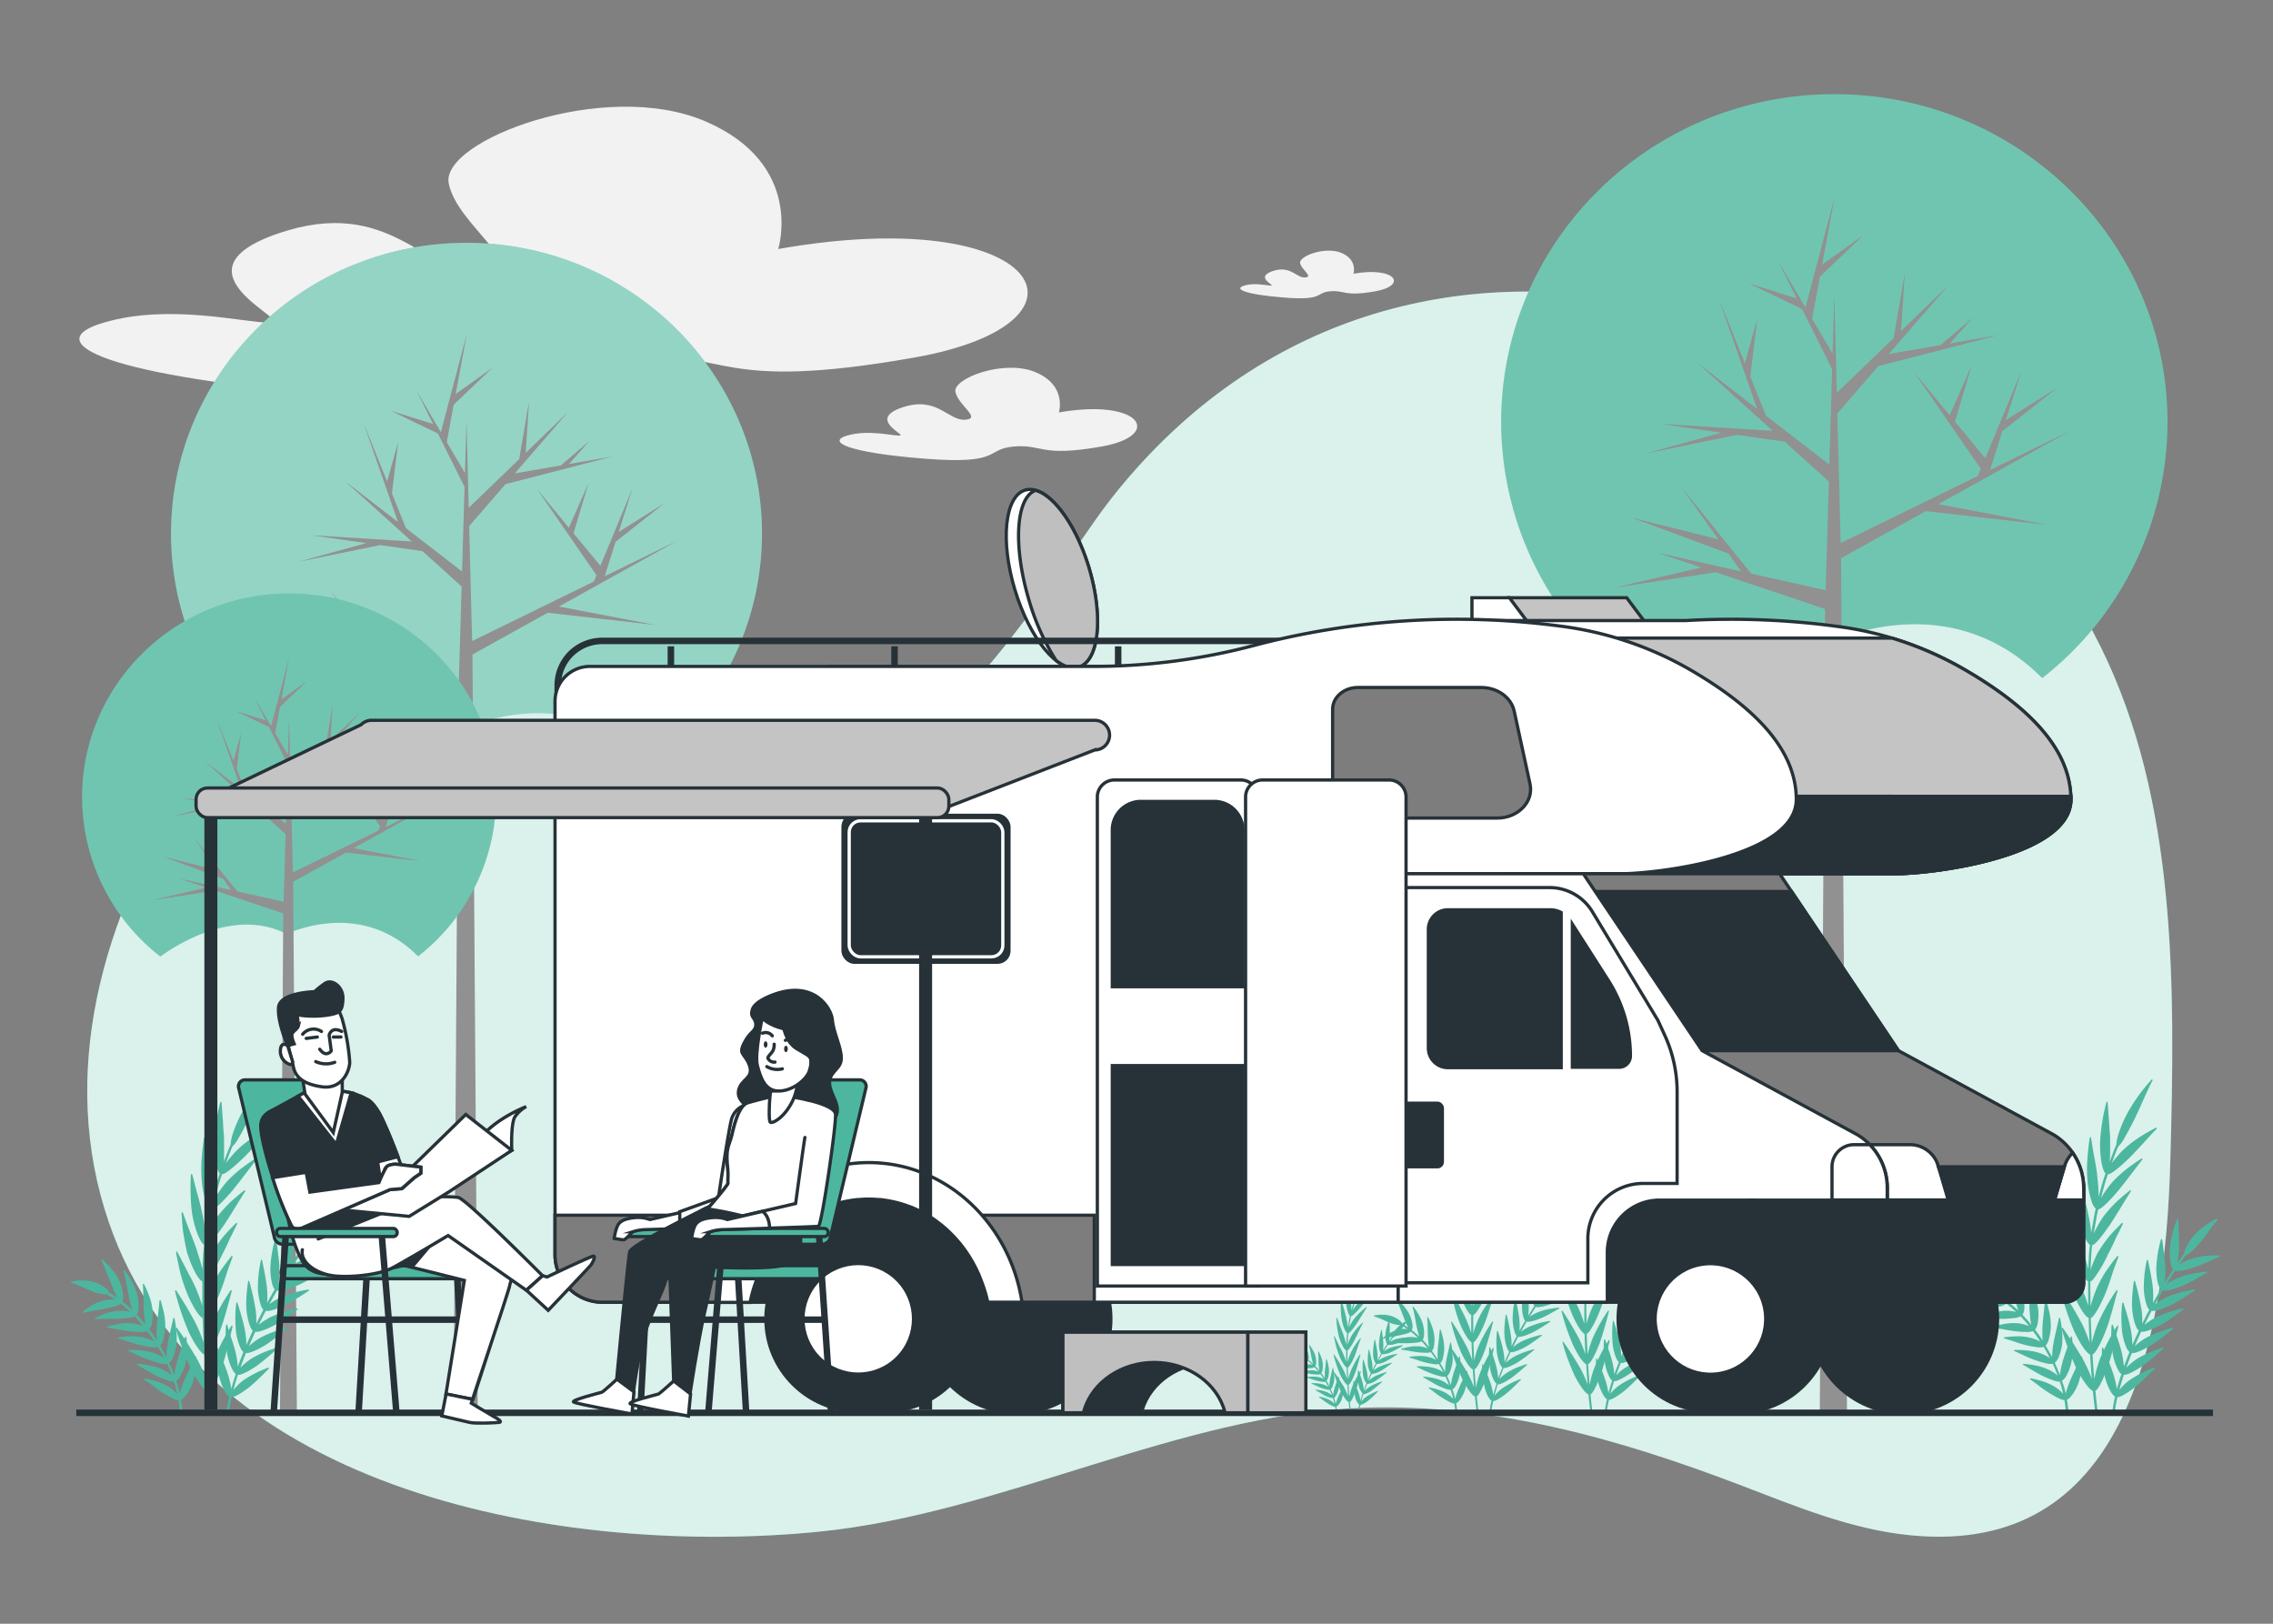 <svg xmlns="http://www.w3.org/2000/svg" viewBox="0 0 700 500"><rect x="0" y="0" width="700" height="500" fill="#808080" stroke="none"/><g id="freepik--background-simple--inject-48"><path d="M646.94,199.19C596.73,97.7,439.41,40,347.38,147.23q-5.43,6.32-10.26,13.2c-23.46,33.35-58.69,91.11-101.69,77-29.43-9.67-49.62-36.34-78.74-46.72C118.32,177,81.84,205,58.34,240.8,31,282.41,18,331.23,33.51,376.36c28.94,84.08,141.62,103,218.73,95.29,56.48-5.65,111-36.23,167.55-38.16,40.7-1.39,79.63,9.87,116.3,23.86,17,6.49,34,13.64,52.36,15.42,65.78,6.4,78.34-59.35,79.91-114.66C669.92,303.17,670.37,246.54,646.94,199.19Z" style="fill:#4CB79E"></path><path d="M646.94,199.19C596.73,97.7,439.41,40,347.38,147.23q-5.43,6.32-10.26,13.2c-23.46,33.35-58.69,91.11-101.69,77-29.43-9.67-49.62-36.34-78.74-46.72C118.32,177,81.84,205,58.34,240.8,31,282.41,18,331.23,33.51,376.36c28.94,84.08,141.62,103,218.73,95.29,56.48-5.65,111-36.23,167.55-38.16,40.7-1.39,79.63,9.87,116.3,23.86,17,6.49,34,13.64,52.36,15.42,65.78,6.4,78.34-59.35,79.91-114.66C669.92,303.17,670.37,246.54,646.94,199.19Z" style="fill:#fff;opacity:0.8"></path></g><g id="freepik--Clouds--inject-48"><path d="M239.66,76.68S248,50.41,217,37.27s-81.21,6-78.82,19.11,26.27,26.27,9.55,27.47S120.23,60,85.6,71.91s6,27.46-2.39,27.46-31-6-51.35,0,0,16.72,76.43,22.69,58.52-9.55,87.18-11.94,25.08,10.75,86,0S320.86,62.35,239.66,76.68Z" style="fill:#f2f2f2"></path><path d="M326.09,127s2.62-8.24-7.13-12.37-25.48,1.88-24.73,6,8.24,8.25,3,8.62-8.62-7.49-19.49-3.75,1.88,8.63-.75,8.63-9.74-1.88-16.11,0,0,5.24,24,7.12,18.37-3,27.37-3.75,7.87,3.37,27,0S351.57,122.55,326.09,127Z" style="fill:#f2f2f2"></path><path d="M416.82,84.28s1.35-4.26-3.68-6.39-13.15,1-12.76,3.1,4.25,4.26,1.54,4.45-4.45-3.87-10.06-1.94,1,4.45-.38,4.45-5-1-8.32,0,0,2.71,12.38,3.68,9.48-1.55,14.12-1.94,4.06,1.75,13.93,0S430,82,416.82,84.28Z" style="fill:#f2f2f2"></path></g><g id="freepik--Trees--inject-48"><path d="M563.8,197.78s35.3-17.65,64,9.93l1.15,1.07a100.16,100.16,0,0,0,38.56-78.84C667.49,74.19,621.56,29,564.9,29S462.31,74.19,462.31,129.94a100.14,100.14,0,0,0,38.78,79C507.51,204.21,537.38,184.08,563.8,197.78Z" style="fill:#4CB79E"></path><path d="M563.8,197.78s35.3-17.65,64,9.93l1.15,1.07a100.16,100.16,0,0,0,38.56-78.84C667.49,74.19,621.56,29,564.9,29S462.31,74.19,462.31,129.94a100.14,100.14,0,0,0,38.78,79C507.51,204.21,537.38,184.08,563.8,197.78Z" style="fill:#fff;opacity:0.2"></path><polygon points="528.36 176.22 562.06 187.53 560.43 435.05 568.81 435.05 566.98 171.89 593.06 157.4 630.44 161.62 596.97 155.23 638.06 132.4 612.87 144.72 616.65 132.77 633.61 119.38 617.74 129.34 622.5 114.3 611.38 141.09 602.05 129.82 607.25 112.39 600.44 127.87 589.47 114.61 610.01 144.37 609.11 146.56 566.86 167.22 565.84 127.32 578.45 112.75 615.51 103.18 600.46 105.78 607.57 97.78 597.62 106.27 581.68 109.02 599.95 87.94 585.46 101.89 586.61 84.12 583.18 104.09 565.67 120.96 564.9 90.78 564.37 108.89 558.07 98.18 560.46 85.21 573.9 72.37 561.15 81.48 565.01 60.62 556.02 94.71 547.54 80.31 553.33 91.89 538.65 87.3 554.96 95.16 564.23 113.69 563.37 143.06 543.89 128.04 539.03 116 541.19 98.1 537.38 111.76 537.66 112.59 529.12 91.43 541.13 125.91 522.77 111.76 545.91 132.66 511.01 130.5 530.13 133.22 506.57 139.71 534.93 133.91 549.63 136.01 563.21 148.28 562.23 181.75 539.35 176.65 517.68 149.87 529.19 166.08 502.44 159.4 532.27 170.44 536.18 175.95 510.38 170.2 523.93 174.74 497.04 180.99 528.36 176.22" style="fill:#919191"></polygon><path d="M142.68,224.52s31.32-15.66,56.77,8.81c.35.33.68.62,1,.95a88.84,88.84,0,0,0,34.22-69.95c0-49.47-40.76-89.56-91-89.56s-91,40.09-91,89.56A88.85,88.85,0,0,0,87,234.43C92.74,230.23,119.24,212.37,142.68,224.52Z" style="fill:#4CB79E"></path><path d="M142.68,224.52s31.32-15.66,56.77,8.81c.35.33.68.62,1,.95a88.84,88.84,0,0,0,34.22-69.95c0-49.47-40.76-89.56-91-89.56s-91,40.09-91,89.56A88.85,88.85,0,0,0,87,234.43C92.74,230.23,119.24,212.37,142.68,224.52Z" style="fill:#fff;opacity:0.4"></path><polygon points="111.23 205.4 141.14 215.42 139.69 435.05 147.13 435.05 145.5 201.55 168.65 188.69 201.81 192.44 172.11 186.77 208.57 166.51 186.23 177.44 189.58 166.84 204.63 154.96 190.54 163.8 194.76 150.45 184.9 174.22 176.63 164.23 181.24 148.76 175.19 162.5 165.46 150.73 183.69 177.13 182.88 179.07 145.4 197.4 144.49 162 155.68 149.08 188.56 140.59 175.21 142.89 181.52 135.79 172.69 143.33 158.55 145.77 174.76 127.06 161.9 139.44 162.92 123.68 159.88 141.39 144.35 156.36 143.66 129.58 143.19 145.65 137.59 136.15 139.72 124.64 151.65 113.25 140.34 121.33 143.76 102.82 135.78 133.07 128.26 120.3 133.39 130.57 120.37 126.5 134.84 133.47 143.06 149.91 142.3 175.97 125.02 162.64 120.7 151.96 122.62 136.08 119.24 148.19 119.49 148.94 111.91 130.16 122.57 160.75 106.28 148.19 126.81 166.74 95.85 164.82 112.81 167.24 91.9 172.99 117.07 167.85 130.11 169.72 142.16 180.6 141.29 210.3 120.99 205.78 101.77 182.01 111.97 196.4 88.24 190.47 114.71 200.26 118.18 205.15 95.28 200.05 107.31 204.08 83.45 209.63 111.23 205.4" style="fill:#919191"></polygon><path d="M88.31,287.63s21.93-11,39.75,6.17l.72.66a62.21,62.21,0,0,0,24-49c0-34.64-28.54-62.72-63.74-62.72s-63.75,28.08-63.75,62.72a62.21,62.21,0,0,0,24.1,49.09C53.34,291.63,71.9,279.12,88.31,287.63Z" style="fill:#4CB79E"></path><path d="M88.31,287.63s21.93-11,39.75,6.17l.72.66a62.21,62.21,0,0,0,24-49c0-34.64-28.54-62.72-63.74-62.72s-63.75,28.08-63.75,62.72a62.21,62.21,0,0,0,24.1,49.09C53.34,291.63,71.9,279.12,88.31,287.63Z" style="fill:#fff;opacity:0.2"></path><polygon points="66.29 274.24 87.23 281.26 86.22 435.05 91.43 435.05 90.29 271.54 106.49 262.54 129.72 265.16 108.92 261.19 134.45 247.01 118.8 254.66 121.15 247.24 131.69 238.92 121.83 245.11 124.78 235.76 117.87 252.41 112.08 245.41 115.31 234.58 111.08 244.2 104.26 235.96 117.03 254.44 116.46 255.81 90.21 268.64 89.58 243.85 97.42 234.8 120.44 228.85 111.09 230.47 115.51 225.5 109.32 230.78 99.42 232.48 110.77 219.38 101.77 228.06 102.48 217.01 100.36 229.42 89.48 239.9 89 221.15 88.67 232.4 84.75 225.75 86.24 217.69 94.59 209.71 86.67 215.37 89.06 202.41 83.48 223.59 78.21 214.65 81.81 221.84 72.69 218.99 82.82 223.87 88.58 235.38 88.04 253.63 75.94 244.3 72.92 236.82 74.26 225.7 71.9 234.18 72.07 234.7 66.77 221.55 74.22 242.98 62.82 234.18 77.2 247.17 55.52 245.82 67.39 247.52 52.75 251.55 70.38 247.95 79.51 249.25 87.95 256.87 87.34 277.67 73.12 274.5 59.66 257.86 66.81 267.94 50.19 263.78 68.72 270.64 71.15 274.06 55.12 270.49 63.54 273.32 46.83 277.2 66.29 274.24" style="fill:#919191"></polygon></g><g id="freepik--Plants--inject-48"><path d="M610.83,403.41a16.52,16.52,0,0,0,1.72-.31c1.22-.26,2.38-.5,3.35-.79a5.63,5.63,0,0,0,2-.85c.51.41,1,.8,1.53,1.23L620.9,404a10.88,10.88,0,0,0-1.6-.3,9.17,9.17,0,0,0-1.92-.07,14.52,14.52,0,0,0-3.94.8c-.67.23-1.3.47-1.84.71s-1,.5-1.38.69c-.16.09-.2.36-.06.35.65-.06,1.69-.05,2.91-.06.6,0,1.22,0,1.84,0h1.78c1.23,0,2.48-.14,3.46-.24a5.41,5.41,0,0,0,2.12-.53,38.34,38.34,0,0,1,2.6,3,12.31,12.31,0,0,0-3.43-.87,16.3,16.3,0,0,0-4.06.18,25.55,25.55,0,0,0-3.44.82c-.18.06-.26.32-.11.34l2.94.47c1.17.25,2.56.45,3.64.61a30.27,30.27,0,0,0,3.49.24,5.21,5.21,0,0,0,2.17-.25l1.17,1.58,1.09,1.64a12.61,12.61,0,0,0-3.34-1.24,16.61,16.61,0,0,0-4.08-.38,34.1,34.1,0,0,0-3.56.29c-.19,0-.3.28-.16.33.64.21,1.7.56,2.92.92a31.76,31.76,0,0,0,3.62,1.13,27.61,27.61,0,0,0,3.44.65,5.16,5.16,0,0,0,2.2-.05l1,1.7.92,1.75a12.53,12.53,0,0,0-3.2-1.58,17.13,17.13,0,0,0-4-.79,29.51,29.51,0,0,0-3.61-.15c-.19,0-.34.25-.19.31.66.28,1.67.8,2.86,1.31a36.47,36.47,0,0,0,3.47,1.46,27.92,27.92,0,0,0,3.37,1,5.15,5.15,0,0,0,2.18.19c.57,1.19,1.05,2.41,1.53,3.63a13.08,13.08,0,0,0-3-1.92,17.42,17.42,0,0,0-3.92-1.21,31,31,0,0,0-3.57-.5c-.19,0-.36.21-.22.29.62.34,1.57.94,2.69,1.57s2.29,1.33,3.27,1.82c2.32,1.07,4.49,1.94,5.39,1.79l.57,1.89.49,1.9a12.49,12.49,0,0,0-2.74-2.27,17.71,17.71,0,0,0-3.73-1.64,32.79,32.79,0,0,0-3.48-.87c-.19,0-.38.17-.26.26.53.41,1.5,1.08,2.47,1.83s2.08,1.56,3,2.15c2.13,1.33,4.2,2.46,5.09,2.45a28,28,0,0,1,.45,3.75H637a29.57,29.57,0,0,0-.47-3.88c.83-.24,2.41-2.14,3.47-4.88a18.24,18.24,0,0,0,1-4.31,31.71,31.71,0,0,0,.24-3.93c0-.21-.29-.25-.38-.05l-1.67,3.66c-.69,1.44-1.36,2.9-1.82,4a32,32,0,0,0-1.2,3.6c-.15-.66-.33-1.32-.5-2L635,425.2a4.18,4.18,0,0,0,1.42-1.69,14.21,14.21,0,0,0,1.39-3.56,19.17,19.17,0,0,0,.5-4.37c0-1.52-.09-3-.2-3.89a.2.2,0,0,0-.39,0c-.26.87-.77,2.32-1.26,3.8s-1.06,3-1.34,4.2a28.32,28.32,0,0,0-.75,3.72c-.49-1.27-1-2.54-1.57-3.77a4.35,4.35,0,0,0,1.24-1.85,17.15,17.15,0,0,0,1-3.68,21.79,21.79,0,0,0,0-4.36c-.17-1.5-.39-3-.59-3.83,0-.19-.34-.16-.38,0-.18.88-.53,2.38-.87,3.9s-.72,3.11-.89,4.31a28.56,28.56,0,0,0-.33,3.77l-1-1.81-1-1.76a4.14,4.14,0,0,0,1-2,17.83,17.83,0,0,0,.6-3.75,23.22,23.22,0,0,0-.41-4.33c-.34-1.5-.77-2.94-1-3.82-.06-.2-.37-.14-.38.07-.1.93-.25,2.44-.41,4S629,407.79,629,409a31.87,31.87,0,0,0,.06,3.78l-1.12-1.7-1.21-1.64a4.52,4.52,0,0,0,.83-2.07,16.14,16.14,0,0,0,.17-3.81,18.61,18.61,0,0,0-1-4.34,38.25,38.25,0,0,0-1.61-3.71.21.21,0,0,0-.38.13c.08.94.13,2.51.2,4.08s0,3.26.15,4.45a26.5,26.5,0,0,0,.48,3.77c-.88-1-1.73-2.1-2.7-3.06a4.28,4.28,0,0,0,.56-2.17,14.79,14.79,0,0,0-.36-3.82,11.09,11.09,0,0,0-.66-2,19.37,19.37,0,0,0-1-2.17,25.52,25.52,0,0,0-2.26-3.45.2.2,0,0,0-.35.18c.11.46.26,1.07.44,1.76s.3,1.49.46,2.27c.33,1.56.56,3.22.84,4.41.18.73.35,1.42.51,2a16,16,0,0,0,.5,1.62L620,402.14c-.5-.46-1.06-.85-1.59-1.28a4.2,4.2,0,0,0,.23-2.23,14.64,14.64,0,0,0-1-3.74,15.71,15.71,0,0,0-1-1.92,21.19,21.19,0,0,0-1.42-2,24.87,24.87,0,0,0-3-3,.2.2,0,0,0-.32.24c.22.45.5,1,.8,1.67l.91,2.16,1.62,4.22c.29.71.57,1.36.85,1.93s.5,1.12.74,1.55l-1.24-.84-1.29-.77a1.94,1.94,0,0,0-.37-.71,6.11,6.11,0,0,0-.89-.82,10.55,10.55,0,0,0-3-1.59,12.86,12.86,0,0,0-3.94-.63,14.4,14.4,0,0,0-3.42.33c-.18.05-.16.35,0,.4a29.4,29.4,0,0,1,3,1.13c1.18.49,2.38,1.09,3.36,1.43a12.37,12.37,0,0,0,4.71,1.06l1.28.76c.42.26.82.56,1.23.83a11.61,11.61,0,0,0-1.61-.06,15.13,15.13,0,0,0-1.9.26,9.87,9.87,0,0,0-1.82.57,14.94,14.94,0,0,0-1.89.92c-.6.35-1.16.71-1.64,1.05s-.89.69-1.18.94c-.14.12-.14.39,0,.36.59-.18,1.59-.4,2.74-.63Z" style="fill:#4CB79E"></path><path d="M638.87,410.15c1.88,3.93,3.9,6.71,4.79,6.92.16,2.5.34,5,.56,7.51a49.94,49.94,0,0,0-2.48-5.52,110.77,110.77,0,0,0-6.48-10.14c-.16-.23-.41,0-.32.34a84.74,84.74,0,0,0,4.59,12.28c2,3.86,4.13,6.57,5,6.75q.33,3.3.73,6.59h.77c-.27-2.21-.52-4.43-.73-6.66.84-.25,2.4-3.33,3.85-7.41,1.23-3.51,2.58-9.59,3.19-12.23.07-.31-.2-.54-.34-.3a64.1,64.1,0,0,0-5.39,10.44,38.43,38.43,0,0,0-1.64,6c-.22-2.55-.4-5.1-.56-7.65.85-.23,2.52-3.26,4.09-7.28,1.35-3.48,2.88-9.5,3.59-12.12.08-.3-.18-.54-.33-.31a63,63,0,0,0-5.72,10.25,37.51,37.51,0,0,0-1.84,5.9c-.13-2.55-.24-5.11-.32-7.66.86-.2,2.62-3.18,4.34-7.14.72-1.71,1.54-4.06,2.24-6.3s1.48-4.09,1.89-5.29c.09-.27-.16-.51-.32-.31-.72.88-1.9,2.38-3.11,4.12q-.45.66-.9,1.35c-.28.47-.55.95-.82,1.43-.52.95-1,1.89-1.38,2.74a37.54,37.54,0,0,0-2,5.84c-.05-2.56-.08-5.12-.06-7.68.43-.08,1.11-.85,1.91-2.09a45.7,45.7,0,0,0,2.78-4.71c.2-.39.41-.83.62-1.29s.48-.94.73-1.43c.5-1,1-2,1.45-3.06s1-2,1.4-2.86l1.08-2.2c.13-.26-.09-.53-.28-.35-.83.8-2.19,2.17-3.61,3.76a39,39,0,0,0-3.62,5.06,12.41,12.41,0,0,0-.77,1.49c-.23.49-.44,1-.64,1.46-.4.95-.73,1.86-1,2.67.14-2.55.17-5.1.52-7.63.9-.08,3-2.78,5.41-6.22,2-3,5-8.11,6.44-10.27.16-.25,0-.55-.23-.38-.91.72-2.42,1.94-4,3.38a43.06,43.06,0,0,0-4.17,4.65,39.24,39.24,0,0,0-3,5.31l.66-3.77.32-1.89.43-1.86c.44,0,1.28-.6,2.33-1.61s2.36-2.4,3.72-4c1.14-1.39,2.65-3.3,4-5.11l3.47-4.53c.19-.23,0-.54-.19-.4-1,.62-2.58,1.72-4.29,3a37.54,37.54,0,0,0-4.64,4.21,36.5,36.5,0,0,0-3.59,5l1-3.69.53-1.83.62-1.82c.87.11,3.52-2.08,6.57-5,2.62-2.55,6.51-7.07,8.36-8.91.2-.21.08-.54-.16-.42-1,.54-2.79,1.45-4.56,2.6-.88.58-1.83,1.19-2.67,1.83s-1.65,1.31-2.33,1.94a26.33,26.33,0,0,0-2.28,2.37c-.68.78-1.28,1.54-1.78,2.23.69-1.74,1.3-3.51,2.05-5.22a9.57,9.57,0,0,0,2-2.8c.89-1.42,1.82-3.31,2.88-5.34.45-.91.93-2,1.45-3.08.24-.56.5-1.13.75-1.71l.78-1.71c1-2.26,2-4.38,2.67-5.65.15-.29-.1-.47-.33-.22a56.16,56.16,0,0,0-4,4.93L657.46,339c-.35.54-.7,1.07-1,1.6a33,33,0,0,0-1.73,3,41.4,41.4,0,0,0-2.24,5.35,13.58,13.58,0,0,0-.73,3.51l-.56,1.31-.52,1.34-1,2.67c.08-.83.14-1.78.16-2.81s0-2.13,0-3.27c0-1,0-2-.12-3.17s-.15-2.29-.23-3.41c-.19-2.28-.31-4.39-.41-5.69,0-.29-.37-.18-.45.15-.17.72-.39,1.68-.64,2.76s-.44,2.32-.64,3.56-.34,2.54-.46,3.75a28.45,28.45,0,0,0-.15,3.33c.07,4.44.93,7.81,1.68,8.33l-.6,1.79c-.19.6-.35,1.21-.53,1.81l-1,3.63a51.47,51.47,0,0,0-.39-6.08c-.14-1.89-.58-4.28-1-6.52s-.73-4.35-.94-5.63c0-.29-.39-.14-.44.19-.19,1.49-.53,3.89-.68,6.42a42.65,42.65,0,0,0,.08,7.13,26.7,26.7,0,0,0,1.12,5.56,5.36,5.36,0,0,0,1.36,2.58L645,374l-.32,1.86-.65,3.72a50.38,50.38,0,0,0-1-6c-.33-1.87-1-4.2-1.61-6.41s-1.11-4.26-1.45-5.52c-.08-.29-.4-.11-.42.23-.17,3-.21,9.76.74,13.59.9,4.37,2.52,7.49,3.34,7.84-.35,2.5-.39,5-.52,7.53-.18-.81-.42-1.73-.72-2.72-.15-.49-.31-1-.49-1.53s-.36-1.07-.51-1.61c-.54-1.82-1.48-4.08-2.32-6.22s-1.55-4.13-2-5.36c-.1-.28-.41-.07-.38.28,0,.75.12,1.74.2,2.86s.18,2.35.42,3.63.43,2.56.68,3.76c.13.6.25,1.17.4,1.72s.33,1.06.5,1.52a33.05,33.05,0,0,0,2.29,5.21c.78,1.27,1.45,2.06,1.89,2.19,0,2.51,0,5,.06,7.53a53.68,53.68,0,0,0-2.11-5.67c-.37-.87-.84-1.83-1.36-2.81l-.8-1.48c-.26-.52-.52-1-.77-1.54-1.08-2-2.07-4-2.68-5.12-.14-.27-.41,0-.35.32.28,1.5.76,3.95,1.36,6.41a54,54,0,0,0,2.24,6.55c1.74,4,3.67,6.84,4.56,7.07.07,2.51.18,5,.3,7.53a50.23,50.23,0,0,0-2.28-5.6A114.26,114.26,0,0,0,635,397.39c-.16-.24-.41,0-.33.34A82.62,82.62,0,0,0,638.87,410.15Z" style="fill:#4CB79E"></path><path d="M651.37,430.05a46.44,46.44,0,0,0-.87,4.76s0,.05,0,.07h.76a43.81,43.81,0,0,1,.85-4.66c.85.08,3.09-1.29,5.44-3.1,2-1.59,4.79-4.45,6.05-5.66.14-.14-.05-.37-.25-.3a34.65,34.65,0,0,0-7.67,3.92,17.45,17.45,0,0,0-3,2.94c.43-1.57.88-3.13,1.4-4.68.85.16,3.2-1,5.69-2.69a75.68,75.68,0,0,0,6.44-5.35c.15-.13,0-.38-.23-.31-.86.28-2.29.77-3.8,1.38a27.71,27.71,0,0,0-4.12,2.1,17.88,17.88,0,0,0-3.24,2.72c.54-1.54,1.13-3.06,1.73-4.57.86.22,3.25-.81,5.87-2.34a68.76,68.76,0,0,0,6.74-5.08c.16-.13,0-.38-.21-.32-.88.25-2.34.68-3.87,1.23a27.74,27.74,0,0,0-4.25,1.88,20.38,20.38,0,0,0-3.41,2.53c.66-1.49,1.3-3,2-4.46.82.26,3.29-.63,6-2.06a37.92,37.92,0,0,0,3.81-2.47c1.29-.9,2.46-1.78,3.16-2.31.16-.12,0-.38-.19-.33a38.46,38.46,0,0,0-8.25,2.75A19.21,19.21,0,0,0,660.4,408c.73-1.46,1.45-2.93,2.22-4.37.81.3,3.33-.48,6.06-1.79a81.29,81.29,0,0,0,7.18-4.4c.16-.11,0-.38-.18-.35a36.75,36.75,0,0,0-8.36,2.33,18.51,18.51,0,0,0-3.63,2.21c.79-1.44,1.58-2.86,2.42-4.27.78.34,3.34-.32,6.13-1.48,2.4-1,5.86-3.1,7.35-3.94.17-.09,0-.36-.16-.34-.9.08-2.39.26-4,.56a23.91,23.91,0,0,0-4.46,1.24,17.91,17.91,0,0,0-3.73,2c.84-1.4,1.73-2.77,2.62-4.14.79.4,3.35-.15,6.2-1.11,1.22-.41,2.71-1.1,4.1-1.71s2.63-1.17,3.38-1.5c.17-.07.07-.35-.13-.36a31.2,31.2,0,0,0-3.94.15,22,22,0,0,0-4.5.88,18.29,18.29,0,0,0-3.84,1.77c.69-1,1.37-2,2.08-2.91.89-.14,2.67-1.86,4.54-4.08a20.5,20.5,0,0,0,1.31-1.71l1.4-1.92a37.47,37.47,0,0,1,2.49-3.13.21.21,0,0,0-.23-.33,20.65,20.65,0,0,0-3.6,2.1c-.68.48-1.33,1-1.95,1.55a21.39,21.39,0,0,0-1.58,1.61c-1.82,2.16-2.86,4.33-2.9,5.32-.74,1-1.42,2-2.13,3a29.54,29.54,0,0,0,.48-4.18c.06-1.36,0-3.14-.06-4.85s-.11-3.36-.11-4.38c0-.23-.31-.26-.41,0a39.44,39.44,0,0,0-1.39,4.25,24.22,24.22,0,0,0-.85,4.84c-.16,3.14.37,5.72,1,6.34-.87,1.35-1.75,2.69-2.58,4.07a28.31,28.31,0,0,0,.22-4.19c0-1.36-.21-3.1-.43-4.8s-.42-3.28-.54-4.26a.21.21,0,0,0-.41,0,38,38,0,0,0-1.44,9.06c.06,3.13.7,5.66,1.38,6.25-.82,1.38-1.61,2.79-2.38,4.19a27.41,27.41,0,0,0,0-4.18c-.2-2.69-1.16-7-1.52-8.93a.2.2,0,0,0-.39,0,39.06,39.06,0,0,0-.91,9.05c.22,3.11,1,5.61,1.69,6.17-.77,1.41-1.47,2.86-2.19,4.29a26.46,26.46,0,0,0-.18-4.18,84,84,0,0,0-2-8.82.2.2,0,0,0-.4,0c-.14,1-.34,2.56-.46,4.24a27.39,27.39,0,0,0,0,4.81c.35,3.08,1.22,5.56,2,6.09-.71,1.44-1.34,2.92-2,4.39a25.88,25.88,0,0,0-.38-4.18,41.82,41.82,0,0,0-1.12-4.66c-.45-1.61-.93-3.13-1.22-4.06a.21.21,0,0,0-.4,0,41.29,41.29,0,0,0,0,9.07c.48,3.08,1.51,5.52,2.25,6-.6,1.49-1.19,3-1.72,4.51a29.38,29.38,0,0,0-.63-4.16,45.4,45.4,0,0,0-1.37-4.61c-.53-1.6-1.07-3.11-1.4-4a.2.2,0,0,0-.39.06,38.88,38.88,0,0,0,.4,9.14c.67,3.07,1.83,5.42,2.62,5.86-.52,1.52-1,3.07-1.39,4.62a32,32,0,0,0-.93-4.11c-.76-2.59-2.56-6.68-3.29-8.5a.2.2,0,0,0-.39.09,36.66,36.66,0,0,0,1,9.18C649.19,427.43,650.54,429.69,651.37,430.05Z" style="fill:#4CB79E"></path><path d="M429.23,411.52c.44-.06.88-.14,1.28-.23.9-.2,1.76-.37,2.48-.59a4,4,0,0,0,1.5-.63c.38.31.77.59,1.13.92l1.08,1a8.31,8.31,0,0,0-1.18-.22,6.65,6.65,0,0,0-1.43-.05,10.54,10.54,0,0,0-2.93.6,13.89,13.89,0,0,0-1.36.52c-.42.19-.76.37-1,.51s-.16.27,0,.26c.48,0,1.26,0,2.16,0,.45,0,.9,0,1.37,0h1.32c.91,0,1.84-.1,2.57-.18a3.87,3.87,0,0,0,1.57-.4c.7.69,1.31,1.45,1.93,2.19a9.46,9.46,0,0,0-2.55-.64,12.54,12.54,0,0,0-3,.13,20.18,20.18,0,0,0-2.55.61c-.13.05-.2.24-.09.25l2.19.35c.87.19,1.9.34,2.7.46a22.58,22.58,0,0,0,2.59.17,3.72,3.72,0,0,0,1.61-.18l.87,1.17.81,1.22a9.23,9.23,0,0,0-2.48-.92,12.3,12.3,0,0,0-3-.28,23.07,23.07,0,0,0-2.64.22c-.14,0-.22.2-.12.24.47.16,1.26.41,2.17.68a22.17,22.17,0,0,0,2.68.84,19.14,19.14,0,0,0,2.56.48,3.94,3.94,0,0,0,1.63,0l.74,1.26.68,1.3a9.15,9.15,0,0,0-2.37-1.18,13.41,13.41,0,0,0-3-.59,22.82,22.82,0,0,0-2.68-.1c-.14,0-.25.18-.14.23.49.21,1.24.59,2.12,1a25.92,25.92,0,0,0,2.58,1.08,19.9,19.9,0,0,0,2.5.74,3.87,3.87,0,0,0,1.62.15c.42.88.77,1.78,1.13,2.69a10,10,0,0,0-2.22-1.43,13.31,13.31,0,0,0-2.91-.89,21.7,21.7,0,0,0-2.66-.37c-.14,0-.26.15-.16.21.47.25,1.17.7,2,1.16s1.7,1,2.43,1.35c1.72.8,3.33,1.44,4,1.34l.42,1.4.36,1.41a8.79,8.79,0,0,0-2-1.68,12.74,12.74,0,0,0-2.77-1.22,24.12,24.12,0,0,0-2.58-.65c-.14,0-.28.12-.19.19.39.31,1.11.8,1.83,1.36s1.54,1.16,2.25,1.6c1.59,1,3.12,1.82,3.78,1.81a22.13,22.13,0,0,1,.34,2.79h.57a21.17,21.17,0,0,0-.35-2.88c.62-.18,1.79-1.59,2.58-3.62a14.09,14.09,0,0,0,.73-3.2,25.5,25.5,0,0,0,.18-2.92c0-.15-.22-.18-.29,0l-1.24,2.72c-.51,1.07-1,2.15-1.35,3a21.27,21.27,0,0,0-.89,2.68c-.11-.5-.25-1-.37-1.48l-.44-1.45a3.1,3.1,0,0,0,1.06-1.25,11.18,11.18,0,0,0,1-2.64,14.46,14.46,0,0,0,.36-3.24,26.26,26.26,0,0,0-.15-2.89c0-.15-.24-.15-.28,0-.2.65-.57,1.73-.94,2.83s-.78,2.25-1,3.12a21.27,21.27,0,0,0-.56,2.75c-.36-.94-.73-1.88-1.17-2.79a3.05,3.05,0,0,0,.92-1.38,12,12,0,0,0,.73-2.73,15.07,15.07,0,0,0,0-3.23,26.3,26.3,0,0,0-.43-2.84.15.15,0,0,0-.29,0c-.13.66-.39,1.77-.65,2.9s-.53,2.31-.66,3.2a22,22,0,0,0-.24,2.8l-.7-1.35-.77-1.3a3.08,3.08,0,0,0,.76-1.47,12.41,12.41,0,0,0,.45-2.78,16.77,16.77,0,0,0-.31-3.22c-.25-1.11-.57-2.18-.77-2.83-.05-.15-.28-.1-.29.06-.07.68-.18,1.81-.3,3s-.31,2.36-.33,3.25a22.6,22.6,0,0,0,0,2.81l-.83-1.26L441,416a3.29,3.29,0,0,0,.62-1.54,11.91,11.91,0,0,0,.12-2.83,13.52,13.52,0,0,0-.74-3.22,28.39,28.39,0,0,0-1.19-2.75.15.15,0,0,0-.28.09c.05.7.09,1.87.14,3s0,2.41.11,3.3a21.85,21.85,0,0,0,.36,2.8,29,29,0,0,0-2-2.28,3.11,3.11,0,0,0,.42-1.61,10.8,10.8,0,0,0-.27-2.84,7.91,7.91,0,0,0-.49-1.5A15.55,15.55,0,0,0,437,405a19.27,19.27,0,0,0-1.68-2.56.15.15,0,0,0-.26.13c.08.35.2.8.32,1.31s.23,1.1.35,1.69c.25,1.15.41,2.39.62,3.27.14.54.26,1.05.38,1.52s.25.86.37,1.2l-1.12-1c-.37-.34-.79-.64-1.18-1A3,3,0,0,0,435,408a10.45,10.45,0,0,0-.73-2.78,13.08,13.08,0,0,0-.74-1.42c-.31-.5-.69-1-1.06-1.47a17.44,17.44,0,0,0-2.19-2.24.15.15,0,0,0-.24.17c.16.33.37.75.59,1.24l.68,1.6c.42,1.11.87,2.27,1.2,3.14.22.52.43,1,.63,1.43s.38.83.55,1.15l-.92-.63-.95-.56a1.44,1.44,0,0,0-.28-.53,4,4,0,0,0-.66-.61,7.6,7.6,0,0,0-2.21-1.18,9,9,0,0,0-2.91-.47,10.47,10.47,0,0,0-2.55.25c-.13,0-.12.26,0,.29a21.76,21.76,0,0,1,2.26.84c.88.37,1.77.81,2.49,1.06a9.14,9.14,0,0,0,3.5.79l1,.56.92.62a9,9,0,0,0-1.2-.05,12.9,12.9,0,0,0-1.41.2,7.33,7.33,0,0,0-1.35.42,11.27,11.27,0,0,0-1.4.68c-.45.26-.87.53-1.22.78s-.66.52-.88.7-.1.29,0,.27c.43-.14,1.18-.3,2-.47Z" style="fill:#4CB79E"></path><path d="M450,416.53c1.4,2.91,2.9,5,3.56,5.13.12,1.86.25,3.72.41,5.57a37.34,37.34,0,0,0-1.84-4.09,79.88,79.88,0,0,0-4.81-7.53c-.12-.17-.3,0-.23.25a60.79,60.79,0,0,0,3.41,9.12c1.48,2.86,3,4.88,3.72,5q.24,2.44.54,4.89h.57c-.2-1.64-.38-3.29-.54-4.94.62-.19,1.78-2.48,2.86-5.5.91-2.61,1.91-7.12,2.37-9.08.05-.23-.15-.4-.26-.23a46.9,46.9,0,0,0-4,7.76,26.77,26.77,0,0,0-1.22,4.42c-.17-1.89-.3-3.79-.42-5.68.63-.17,1.87-2.42,3-5.41,1-2.58,2.15-7.05,2.67-9,.06-.22-.13-.4-.25-.23a47,47,0,0,0-4.24,7.61A28.47,28.47,0,0,0,454,419c-.09-1.9-.17-3.79-.23-5.69.63-.15,1.94-2.36,3.22-5.3.53-1.27,1.14-3,1.66-4.68s1.1-3,1.4-3.92c.07-.2-.12-.38-.24-.23-.53.65-1.4,1.77-2.3,3.06-.22.32-.45.66-.67,1s-.41.71-.61,1.06c-.39.71-.74,1.4-1,2a28.29,28.29,0,0,0-1.51,4.33c0-1.9-.06-3.8,0-5.7.32-.06.83-.63,1.42-1.55a35.09,35.09,0,0,0,2.06-3.5c.15-.29.31-.61.47-1l.54-1.07c.37-.74.73-1.51,1.07-2.27s.72-1.47,1-2.12l.8-1.63c.1-.2-.06-.4-.2-.27-.62.6-1.63,1.61-2.68,2.8a28.47,28.47,0,0,0-2.69,3.75,9.73,9.73,0,0,0-.57,1.11q-.26.54-.48,1.08c-.29.71-.54,1.38-.73,2,.1-1.89.12-3.78.39-5.66.66-.06,2.19-2.07,4-4.62,1.46-2.23,3.75-6,4.78-7.62.12-.18,0-.41-.17-.28-.68.53-1.8,1.44-3,2.51a31.43,31.43,0,0,0-3.1,3.45A28.43,28.43,0,0,0,454.4,394l.49-2.8.24-1.4.32-1.38a3.79,3.79,0,0,0,1.72-1.19c.76-.76,1.76-1.79,2.77-3,.84-1,2-2.45,3-3.79l2.57-3.36c.14-.17,0-.4-.14-.3-.74.46-1.91,1.28-3.18,2.23a28.52,28.52,0,0,0-3.44,3.13,26.39,26.39,0,0,0-2.67,3.69l.78-2.74.39-1.36.45-1.35c.65.08,2.62-1.54,4.88-3.71,1.95-1.89,4.84-5.25,6.21-6.61.15-.16.05-.41-.12-.31a37.68,37.68,0,0,0-3.38,1.93c-.66.42-1.36.87-2,1.35s-1.22,1-1.73,1.44a21.17,21.17,0,0,0-1.69,1.76c-.5.58-.95,1.14-1.32,1.66.51-1.29,1-2.61,1.52-3.88a7.4,7.4,0,0,0,1.51-2.07c.66-1.06,1.35-2.46,2.14-4,.33-.68.68-1.47,1.07-2.29l.56-1.26c.19-.43.39-.85.58-1.27.76-1.68,1.49-3.26,2-4.2.11-.21-.08-.35-.25-.17a41.31,41.31,0,0,0-3,3.67c-.28.38-.55.77-.83,1.16s-.51.8-.77,1.19c-.5.78-.93,1.56-1.28,2.25a30.47,30.47,0,0,0-1.66,4,10.2,10.2,0,0,0-.54,2.6l-.42,1-.38,1-.76,2c.06-.62.1-1.33.12-2.09s0-1.58,0-2.43,0-1.51-.09-2.35-.11-1.7-.17-2.53c-.14-1.69-.23-3.26-.31-4.23,0-.21-.27-.13-.33.12-.13.53-.29,1.24-.48,2s-.32,1.72-.47,2.65-.25,1.88-.34,2.78a19.88,19.88,0,0,0-.11,2.47c.05,3.3.69,5.8,1.24,6.19l-.44,1.33c-.14.44-.26.89-.39,1.34l-.77,2.7a37.77,37.77,0,0,0-.29-4.52c-.1-1.4-.43-3.18-.71-4.84s-.53-3.23-.69-4.18c0-.21-.29-.1-.33.14-.14,1.11-.39,2.89-.5,4.77a32.78,32.78,0,0,0,.05,5.29,19.64,19.64,0,0,0,.84,4.13,4,4,0,0,0,1,1.91l-.31,1.36-.24,1.38-.48,2.77a39.47,39.47,0,0,0-.76-4.47c-.26-1.39-.73-3.12-1.2-4.76s-.82-3.16-1.08-4.1c-.06-.21-.3-.08-.31.18a42.78,42.78,0,0,0,.55,10.08c.67,3.24,1.87,5.56,2.48,5.82-.26,1.86-.29,3.73-.38,5.59-.14-.6-.32-1.28-.54-2l-.37-1.13c-.13-.39-.26-.79-.38-1.2-.4-1.35-1.09-3-1.72-4.61s-1.15-3.07-1.5-4c-.08-.2-.3,0-.29.21,0,.56.1,1.29.16,2.13s.13,1.74.3,2.69.33,1.9.51,2.79c.1.45.18.87.29,1.28s.25.79.37,1.13a24.86,24.86,0,0,0,1.71,3.86c.58.94,1.08,1.53,1.4,1.63,0,1.87,0,3.73,0,5.59a38.22,38.22,0,0,0-1.56-4.21c-.28-.64-.63-1.35-1-2.08l-.59-1.11L449.4,402c-.8-1.53-1.54-2.95-2-3.81-.11-.2-.31,0-.26.24.21,1.11.56,2.93,1,4.76a40.8,40.8,0,0,0,1.66,4.86c1.3,3,2.73,5.08,3.39,5.25.06,1.86.13,3.72.23,5.59a37.11,37.11,0,0,0-1.7-4.16,83.14,83.14,0,0,0-4.56-7.68c-.12-.18-.31,0-.25.24A62.3,62.3,0,0,0,450,416.53Z" style="fill:#4CB79E"></path><path d="M459.32,431.29a32.39,32.39,0,0,0-.64,3.54v.05h.57a29.57,29.57,0,0,1,.63-3.46c.63.06,2.29-.95,4-2.3,1.49-1.18,3.55-3.3,4.48-4.2.11-.11,0-.28-.18-.22a25,25,0,0,0-5.69,2.91,12.73,12.73,0,0,0-2.25,2.18c.32-1.17.66-2.33,1-3.48.63.12,2.37-.75,4.22-2a58.42,58.42,0,0,0,4.78-4c.11-.1,0-.28-.17-.24-.64.21-1.7.58-2.82,1a20.11,20.11,0,0,0-3.05,1.56,12.71,12.71,0,0,0-2.41,2c.39-1.14.83-2.27,1.28-3.4.64.17,2.42-.6,4.35-1.73a52,52,0,0,0,5-3.77.14.14,0,0,0-.15-.24c-.66.18-1.74.51-2.88.91a21.66,21.66,0,0,0-3.15,1.4,14.19,14.19,0,0,0-2.53,1.88c.49-1.11,1-2.23,1.49-3.32.62.2,2.45-.46,4.44-1.52a27,27,0,0,0,2.83-1.84c1-.67,1.83-1.32,2.35-1.71.12-.09,0-.28-.14-.25a28.41,28.41,0,0,0-6.13,2.05,15.2,15.2,0,0,0-2.62,1.75c.55-1.08,1.08-2.17,1.65-3.24.6.23,2.47-.36,4.5-1.33a58.8,58.8,0,0,0,5.33-3.27c.12-.08,0-.28-.14-.25a26.66,26.66,0,0,0-6.2,1.73,14.19,14.19,0,0,0-2.69,1.63c.58-1.06,1.17-2.12,1.79-3.16.58.25,2.48-.24,4.55-1.1,1.78-.77,4.35-2.3,5.46-2.92.13-.07,0-.27-.12-.26-.67.06-1.77.2-2.95.41a18.35,18.35,0,0,0-3.31.93,13,13,0,0,0-2.77,1.49c.63-1,1.29-2,1.95-3.07.58.29,2.49-.12,4.6-.83.91-.3,2-.81,3-1.27s2-.87,2.51-1.11c.13-.06.06-.26-.09-.26a23.05,23.05,0,0,0-2.93.1,15.8,15.8,0,0,0-3.34.66,13,13,0,0,0-2.85,1.31c.51-.72,1-1.45,1.55-2.16.66-.1,2-1.38,3.37-3,.3-.36.64-.79,1-1.27l1-1.42a26.48,26.48,0,0,1,1.86-2.33.15.15,0,0,0-.17-.24,15.49,15.49,0,0,0-2.68,1.56c-.5.35-1,.76-1.45,1.15a14.44,14.44,0,0,0-1.17,1.2,8.64,8.64,0,0,0-2.15,3.95c-.55.72-1.06,1.47-1.58,2.2a22.51,22.51,0,0,0,.35-3.1c.05-1,0-2.33,0-3.6s-.08-2.49-.08-3.25c0-.17-.24-.19-.3,0a28.25,28.25,0,0,0-1,3.15,18.09,18.09,0,0,0-.63,3.6c-.12,2.33.28,4.24.74,4.7-.65,1-1.3,2-1.91,3a23.13,23.13,0,0,0,.16-3.11c0-1-.15-2.31-.32-3.56s-.31-2.44-.4-3.17a.15.15,0,0,0-.3,0,27.82,27.82,0,0,0-1.07,6.73c0,2.32.52,4.2,1,4.64-.61,1-1.19,2.07-1.76,3.11a20,20,0,0,0,0-3.11c-.15-2-.85-5.2-1.12-6.63a.15.15,0,0,0-.3,0,28.85,28.85,0,0,0-.67,6.71c.17,2.31.73,4.17,1.25,4.58-.56,1.05-1.09,2.12-1.62,3.19a19.62,19.62,0,0,0-.14-3.11A59.6,59.6,0,0,0,464,405a.15.15,0,0,0-.3,0c-.1.71-.25,1.89-.34,3.14a21.09,21.09,0,0,0,0,3.57c.26,2.29.9,4.13,1.44,4.52-.52,1.07-1,2.17-1.47,3.26a18.29,18.29,0,0,0-.29-3.1,29.42,29.42,0,0,0-.83-3.46c-.33-1.2-.68-2.33-.9-3a.16.16,0,0,0-.3,0,31.35,31.35,0,0,0,0,6.74c.36,2.28,1.12,4.09,1.67,4.45-.45,1.11-.88,2.22-1.27,3.34a23.79,23.79,0,0,0-.47-3.08,33.92,33.92,0,0,0-1-3.42c-.39-1.19-.79-2.31-1-3a.15.15,0,0,0-.29,0,28.62,28.62,0,0,0,.3,6.78c.49,2.28,1.36,4,1.94,4.35-.38,1.14-.71,2.28-1,3.44a24.52,24.52,0,0,0-.69-3.05c-.57-1.92-1.9-5-2.44-6.31a.15.15,0,0,0-.29.06,27.19,27.19,0,0,0,.71,6.81C457.7,429.35,458.71,431,459.32,431.29Z" style="fill:#4CB79E"></path><path d="M399.36,420l.82-.14c.57-.13,1.12-.24,1.59-.38a2.73,2.73,0,0,0,1-.4c.24.19.5.37.73.58l.69.63a4.92,4.92,0,0,0-.76-.14,4.46,4.46,0,0,0-.91,0,7,7,0,0,0-1.87.39c-.32.1-.62.22-.88.33s-.48.24-.65.33-.1.17,0,.17c.31,0,.81,0,1.38,0,.29,0,.58,0,.88,0h.84c.59,0,1.18-.06,1.64-.11a2.47,2.47,0,0,0,1-.26c.44.44.83.92,1.23,1.4a5.68,5.68,0,0,0-1.63-.41,7.51,7.51,0,0,0-1.92.09,11.25,11.25,0,0,0-1.63.39c-.09,0-.13.15-.06.16l1.4.22c.56.12,1.21.21,1.72.29a14.72,14.72,0,0,0,1.66.11,2.31,2.31,0,0,0,1-.12l.56.76.51.77a6.17,6.17,0,0,0-1.58-.59,8.29,8.29,0,0,0-1.94-.17,15,15,0,0,0-1.69.13c-.08,0-.14.13-.07.16l1.38.44a16,16,0,0,0,1.72.53,13.14,13.14,0,0,0,1.63.31,2.63,2.63,0,0,0,1.05,0l.47.8.43.83a5.88,5.88,0,0,0-1.51-.75,8.41,8.41,0,0,0-1.91-.37,12.4,12.4,0,0,0-1.72-.07c-.09,0-.16.12-.09.15.32.13.8.37,1.36.61a17.29,17.29,0,0,0,1.65.7,13,13,0,0,0,1.59.47,2.41,2.41,0,0,0,1,.09c.27.57.5,1.15.72,1.73a6.23,6.23,0,0,0-1.42-.92,8.34,8.34,0,0,0-1.86-.57,15.68,15.68,0,0,0-1.69-.24c-.09,0-.17.1-.11.14.3.16.75.45,1.28.74s1.09.63,1.55.87a7,7,0,0,0,2.56.85l.27.89.23.91a5.47,5.47,0,0,0-1.3-1.08,8.33,8.33,0,0,0-1.77-.78,15.53,15.53,0,0,0-1.65-.41c-.09,0-.18.08-.12.12.25.2.71.51,1.17.87s1,.74,1.44,1a7.2,7.2,0,0,0,2.41,1.16,13.52,13.52,0,0,1,.22,1.78h.36a11.28,11.28,0,0,0-.22-1.84,4.3,4.3,0,0,0,1.65-2.31,9.52,9.52,0,0,0,.47-2.05,16,16,0,0,0,.11-1.87c0-.09-.14-.11-.18,0l-.79,1.74c-.33.68-.65,1.37-.87,1.92a16.89,16.89,0,0,0-.57,1.7c-.07-.31-.15-.62-.23-.94l-.28-.92a2,2,0,0,0,.67-.81,6.68,6.68,0,0,0,.66-1.68,9.23,9.23,0,0,0,.23-2.07,17.48,17.48,0,0,0-.09-1.85c0-.1-.16-.1-.19,0-.12.41-.36,1.1-.59,1.8s-.5,1.44-.64,2a12.86,12.86,0,0,0-.35,1.76c-.23-.6-.47-1.21-.75-1.79a2,2,0,0,0,.59-.88,7.9,7.9,0,0,0,.46-1.74,9.48,9.48,0,0,0,0-2.07,17.05,17.05,0,0,0-.28-1.82c0-.09-.16-.08-.18,0-.08.42-.25,1.13-.41,1.85s-.34,1.48-.43,2.05a13.12,13.12,0,0,0-.15,1.78L409,426l-.49-.84a2,2,0,0,0,.49-.94,8.11,8.11,0,0,0,.28-1.78,11.16,11.16,0,0,0-.19-2.05c-.16-.71-.37-1.39-.5-1.81,0-.09-.18-.06-.18,0-.05.43-.12,1.15-.2,1.91S408,422,408,422.6a16.53,16.53,0,0,0,0,1.79l-.53-.81-.58-.77a2,2,0,0,0,.4-1,7.74,7.74,0,0,0,.08-1.8,9.26,9.26,0,0,0-.47-2.06,17.51,17.51,0,0,0-.77-1.76.1.1,0,0,0-.18.06c0,.45.06,1.19.1,1.94s0,1.54.06,2.11a15,15,0,0,0,.23,1.79c-.41-.5-.82-1-1.28-1.46a2,2,0,0,0,.27-1,7.25,7.25,0,0,0-.17-1.81,5.4,5.4,0,0,0-.32-1,8.7,8.7,0,0,0-.48-1,12.33,12.33,0,0,0-1.07-1.64c-.06-.08-.19,0-.17.09s.13.51.21.84.15.7.22,1.07c.16.74.26,1.53.4,2.09.09.35.17.67.24,1a8,8,0,0,0,.24.77l-.72-.65c-.24-.22-.5-.41-.75-.61a2,2,0,0,0,.1-1.06,6.53,6.53,0,0,0-.46-1.77,6.76,6.76,0,0,0-.48-.91,9.55,9.55,0,0,0-.67-.94,11.47,11.47,0,0,0-1.4-1.44.1.1,0,0,0-.15.12l.38.79c.13.31.27.66.43,1,.27.71.55,1.45.77,2,.13.34.27.65.4.92s.24.53.35.74l-.59-.4-.61-.37a.94.94,0,0,0-.18-.34,2.3,2.3,0,0,0-.42-.38A5,5,0,0,0,399,416a6.19,6.19,0,0,0-1.86-.3,6.84,6.84,0,0,0-1.63.16c-.08,0-.07.17,0,.19a14.43,14.43,0,0,1,1.44.54c.56.23,1.13.51,1.59.67a5.92,5.92,0,0,0,2.24.51l.6.36c.2.12.39.26.59.39a6,6,0,0,0-.76,0,7.86,7.86,0,0,0-.91.12,4.5,4.5,0,0,0-.86.28,8.07,8.07,0,0,0-.89.43c-.29.17-.56.34-.79.5l-.56.45c-.06,0-.06.18,0,.17.28-.09.76-.19,1.3-.3Z" style="fill:#4CB79E"></path><path d="M412.66,423.15c.89,1.86,1.85,3.18,2.27,3.28.08,1.19.17,2.38.27,3.56a26.76,26.76,0,0,0-1.17-2.62,53.07,53.07,0,0,0-3.08-4.8c-.08-.12-.19,0-.15.16a39.5,39.5,0,0,0,2.18,5.82c.95,1.83,1.95,3.12,2.38,3.2.1,1.05.21,2.09.34,3.13h.37c-.13-1.05-.25-2.1-.35-3.16.4-.12,1.14-1.58,1.83-3.51.58-1.67,1.22-4.55,1.51-5.81,0-.14-.09-.25-.16-.14a30.13,30.13,0,0,0-2.55,5,17,17,0,0,0-.78,2.82c-.11-1.21-.19-2.42-.27-3.63.4-.11,1.19-1.55,1.94-3.45.64-1.65,1.37-4.51,1.71-5.75,0-.14-.09-.26-.16-.15a29.82,29.82,0,0,0-2.72,4.87,17.65,17.65,0,0,0-.87,2.79q-.09-1.82-.15-3.63c.41-.1,1.24-1.51,2.06-3.39.34-.81.73-1.93,1.06-3s.7-1.94.9-2.5c0-.13-.08-.25-.16-.15-.34.41-.9,1.13-1.47,1.95-.14.21-.29.42-.43.64s-.26.45-.38.68c-.25.45-.48.9-.66,1.3a18.84,18.84,0,0,0-1,2.77c0-1.21,0-2.43,0-3.64.21,0,.53-.41.91-1a22.26,22.26,0,0,0,1.32-2.24l.29-.61.35-.68c.23-.47.47-1,.69-1.45s.45-.94.66-1.36l.51-1c.06-.12,0-.25-.13-.17-.39.38-1,1-1.71,1.79a18.15,18.15,0,0,0-1.72,2.4,7.88,7.88,0,0,0-.37.7c-.1.24-.21.47-.3.69-.19.46-.35.89-.47,1.27.07-1.21.08-2.42.25-3.62.43,0,1.4-1.32,2.56-2.95.94-1.43,2.4-3.85,3.06-4.87.07-.12,0-.26-.11-.18-.43.34-1.15.92-1.9,1.61a19.86,19.86,0,0,0-2,2.2,18.5,18.5,0,0,0-1.44,2.52l.31-1.79.15-.89.21-.89c.21,0,.6-.28,1.1-.76s1.12-1.14,1.77-1.9,1.25-1.57,1.89-2.43l1.65-2.14c.08-.11,0-.26-.09-.19-.48.29-1.23.81-2,1.42a18.81,18.81,0,0,0-2.2,2,17,17,0,0,0-1.7,2.36l.49-1.75.25-.87.29-.86c.42.05,1.67-1,3.12-2.37,1.24-1.21,3.09-3.36,4-4.23.09-.1,0-.26-.08-.2-.49.26-1.32.69-2.16,1.23-.42.28-.87.57-1.27.87s-.78.62-1.1.92a11.46,11.46,0,0,0-1.09,1.13c-.32.37-.6.73-.84,1.05.33-.82.62-1.66,1-2.47a4.69,4.69,0,0,0,1-1.33c.42-.67.86-1.57,1.36-2.54.22-.43.44-.93.69-1.46l.36-.8c.12-.28.24-.55.37-.82.48-1.07.95-2.08,1.26-2.68.07-.13-.05-.22-.16-.1a27.68,27.68,0,0,0-1.89,2.34c-.18.24-.35.49-.53.74s-.33.51-.49.76a14.71,14.71,0,0,0-.82,1.44,20.22,20.22,0,0,0-1.06,2.54,6,6,0,0,0-.34,1.66l-.27.62-.25.64-.49,1.27c0-.4.07-.85.08-1.34s0-1,0-1.55,0-1-.06-1.5-.07-1.09-.1-1.62c-.09-1.08-.15-2.08-.2-2.7,0-.14-.18-.08-.21.07L417,391c-.1.52-.2,1.1-.3,1.69s-.16,1.21-.22,1.78a12.71,12.71,0,0,0-.07,1.58c0,2.11.44,3.7.8,4l-.29.85c-.09.28-.16.57-.25.86l-.49,1.72a24.73,24.73,0,0,0-.18-2.88c-.07-.9-.28-2-.45-3.1s-.35-2.06-.45-2.67c0-.13-.18-.07-.21.09-.09.71-.25,1.85-.32,3.05a19.67,19.67,0,0,0,0,3.38,12.61,12.61,0,0,0,.53,2.64,2.5,2.5,0,0,0,.64,1.22l-.2.87-.15.88-.31,1.77a21.34,21.34,0,0,0-.49-2.85c-.16-.89-.46-2-.76-3.05s-.53-2-.69-2.62c0-.13-.19-.05-.2.12a27.35,27.35,0,0,0,.35,6.44c.43,2.07,1.2,3.56,1.59,3.72-.17,1.18-.19,2.38-.25,3.57-.08-.38-.2-.82-.34-1.29-.07-.23-.15-.47-.23-.72s-.17-.51-.25-.77c-.25-.86-.7-1.93-1.1-2.95s-.73-2-1-2.54c0-.13-.19,0-.18.13l.1,1.36a16.41,16.41,0,0,0,.19,1.72c.1.6.21,1.21.33,1.78.06.29.12.56.19.82s.15.5.23.72a15.39,15.39,0,0,0,1.09,2.47c.37.6.69,1,.9,1,0,1.2,0,2.39,0,3.58a20.56,20.56,0,0,0-1-2.69,14.5,14.5,0,0,0-.64-1.34l-.38-.7-.37-.73L411,411.44c-.06-.13-.19,0-.16.15.13.71.36,1.87.64,3a27.31,27.31,0,0,0,1.06,3.11c.83,1.89,1.75,3.24,2.17,3.35,0,1.2.08,2.38.14,3.57a24.38,24.38,0,0,0-1.08-2.65,54.08,54.08,0,0,0-2.92-4.91c-.07-.12-.19,0-.15.15A38.21,38.21,0,0,0,412.66,423.15Z" style="fill:#4CB79E"></path><path d="M418.59,432.59a20.93,20.93,0,0,0-.41,2.26,0,0,0,0,0,0,0h.35a20.94,20.94,0,0,1,.41-2.21,6.49,6.49,0,0,0,2.58-1.47c1-.75,2.27-2.11,2.87-2.69.06-.06,0-.17-.12-.14a16.53,16.53,0,0,0-3.64,1.86,8,8,0,0,0-1.43,1.4c.2-.75.41-1.49.66-2.22a6.33,6.33,0,0,0,2.7-1.28,34.93,34.93,0,0,0,3.05-2.54c.07-.06,0-.18-.1-.15-.42.14-1.09.37-1.81.66a12.64,12.64,0,0,0-1.95,1,8.54,8.54,0,0,0-1.54,1.29c.25-.73.53-1.45.82-2.17a6.2,6.2,0,0,0,2.78-1.11,31.94,31.94,0,0,0,3.2-2.41c.08-.06,0-.18-.1-.16-.42.12-1.11.33-1.83.59a13.71,13.71,0,0,0-2,.89,9.74,9.74,0,0,0-1.61,1.2c.31-.71.61-1.42,1-2.12a5.9,5.9,0,0,0,2.84-1,20.19,20.19,0,0,0,1.81-1.17c.61-.43,1.16-.85,1.5-1.1.07-.06,0-.18-.1-.16a18.48,18.48,0,0,0-3.91,1.31,9.56,9.56,0,0,0-1.68,1.12c.35-.69.69-1.39,1.06-2.07a6,6,0,0,0,2.87-.85,35.85,35.85,0,0,0,3.41-2.09c.08-.05,0-.18-.09-.16a17.12,17.12,0,0,0-4,1.11,8.74,8.74,0,0,0-1.72,1c.37-.68.75-1.36,1.14-2a6,6,0,0,0,2.91-.71c1.14-.49,2.78-1.47,3.49-1.86.08,0,0-.18-.08-.17-.42,0-1.13.13-1.88.27a11.26,11.26,0,0,0-2.11.59,8.19,8.19,0,0,0-1.77,1c.39-.66.82-1.31,1.24-2a6.14,6.14,0,0,0,2.94-.53c.58-.19,1.29-.52,1.94-.81l1.61-.72c.08,0,0-.16-.06-.16a13.11,13.11,0,0,0-1.87.07,10,10,0,0,0-2.14.41,8.4,8.4,0,0,0-1.82.85c.33-.47.65-.93,1-1.39a6.13,6.13,0,0,0,2.15-1.93c.2-.24.41-.51.62-.81l.67-.91a15.2,15.2,0,0,1,1.18-1.49c.06-.07,0-.2-.11-.15a9.12,9.12,0,0,0-1.71,1c-.32.23-.63.49-.92.74a8.85,8.85,0,0,0-.75.76,5.48,5.48,0,0,0-1.38,2.53c-.35.46-.67.94-1,1.41a15.07,15.07,0,0,0,.23-2c0-.65,0-1.49,0-2.31s-.05-1.59-.05-2.07c0-.11-.15-.13-.2,0-.17.46-.45,1.21-.66,2a12,12,0,0,0-.4,2.3,5.3,5.3,0,0,0,.48,3c-.42.64-.84,1.28-1.23,1.93a14.3,14.3,0,0,0,.1-2,20.18,20.18,0,0,0-.2-2.27c-.1-.81-.2-1.56-.26-2a.1.1,0,0,0-.19,0,17.77,17.77,0,0,0-.68,4.29,5.37,5.37,0,0,0,.65,3c-.39.66-.76,1.32-1.13,2a13,13,0,0,0,0-2c-.1-1.27-.55-3.32-.72-4.23a.1.1,0,0,0-.19,0,19,19,0,0,0-.43,4.29,5.47,5.47,0,0,0,.8,2.93c-.36.67-.7,1.35-1,2a13,13,0,0,0-.08-2,39,39,0,0,0-.93-4.18.1.1,0,0,0-.19,0c-.07.46-.16,1.21-.22,2a13.26,13.26,0,0,0,0,2.28,5.39,5.39,0,0,0,.92,2.89c-.33.68-.63,1.38-.94,2.08a12,12,0,0,0-.18-2,19.9,19.9,0,0,0-.53-2.21c-.22-.76-.44-1.49-.58-1.93a.1.1,0,0,0-.19,0,19.76,19.76,0,0,0,0,4.3,5.33,5.33,0,0,0,1.07,2.85c-.29.71-.57,1.42-.82,2.14a12.32,12.32,0,0,0-.3-2,19.81,19.81,0,0,0-.65-2.19c-.25-.76-.5-1.47-.66-1.91a.1.1,0,0,0-.19,0,18.72,18.72,0,0,0,.19,4.33,5.17,5.17,0,0,0,1.25,2.78c-.25.72-.46,1.46-.66,2.19a14.77,14.77,0,0,0-.45-1.94c-.36-1.23-1.21-3.17-1.55-4a.1.1,0,0,0-.19,0,17.13,17.13,0,0,0,.46,4.36A5.07,5.07,0,0,0,418.59,432.59Z" style="fill:#4CB79E"></path><path d="M484.48,414.28c1.57,3.27,3.25,5.59,4,5.76.14,2.09.28,4.17.46,6.26a43.1,43.1,0,0,0-2.06-4.6,93.5,93.5,0,0,0-5.39-8.45c-.14-.19-.35,0-.27.29A69.14,69.14,0,0,0,485,423.76c1.67,3.22,3.44,5.48,4.18,5.63q.27,2.75.61,5.49h.64q-.34-2.76-.61-5.55c.7-.21,2-2.78,3.21-6.17,1-2.93,2.15-8,2.66-10.19.06-.25-.17-.45-.29-.25a53.44,53.44,0,0,0-4.48,8.7,31.31,31.31,0,0,0-1.37,5c-.18-2.12-.33-4.25-.47-6.37.71-.19,2.1-2.72,3.41-6.07,1.12-2.9,2.4-7.91,3-10.09.07-.25-.15-.45-.28-.26a53.29,53.29,0,0,0-4.76,8.54,31.56,31.56,0,0,0-1.53,4.92q-.17-3.19-.27-6.39c.72-.16,2.19-2.65,3.61-6,.61-1.42,1.29-3.38,1.87-5.24s1.24-3.41,1.57-4.41c.08-.22-.13-.43-.26-.26-.6.74-1.58,2-2.59,3.44-.25.36-.5.74-.75,1.12s-.46.79-.68,1.19c-.44.79-.84,1.57-1.15,2.29a31.54,31.54,0,0,0-1.69,4.85c0-2.13-.07-4.26-.05-6.39.36-.07.93-.71,1.6-1.74a41.79,41.79,0,0,0,2.31-3.92c.17-.33.35-.69.52-1.08s.4-.78.61-1.19c.41-.83.82-1.7,1.2-2.55s.81-1.66,1.17-2.38l.9-1.83c.1-.22-.08-.45-.23-.3-.69.67-1.82,1.81-3,3.14a31.64,31.64,0,0,0-3,4.21,9.23,9.23,0,0,0-.65,1.24c-.19.41-.37.82-.53,1.21-.33.8-.61,1.55-.82,2.23.11-2.12.13-4.25.43-6.35.75-.07,2.46-2.32,4.5-5.18,1.64-2.52,4.21-6.76,5.37-8.56.13-.21,0-.45-.2-.32-.76.6-2,1.62-3.32,2.82a35,35,0,0,0-3.48,3.87,32.13,32.13,0,0,0-2.54,4.43l.55-3.14.27-1.58.36-1.55c.36,0,1.06-.49,1.93-1.34s2-2,3.11-3.33c.94-1.16,2.2-2.75,3.32-4.26l2.89-3.77c.16-.19,0-.45-.16-.34-.83.52-2.15,1.43-3.58,2.51a32.37,32.37,0,0,0-3.86,3.51,30.7,30.7,0,0,0-3,4.14l.87-3.07.44-1.53.51-1.51c.73.09,2.93-1.74,5.48-4.17,2.18-2.12,5.43-5.89,7-7.42.17-.18.07-.45-.13-.35-.86.45-2.32,1.2-3.8,2.16-.73.48-1.52,1-2.23,1.53s-1.37,1.09-1.93,1.62a21.9,21.9,0,0,0-1.91,2c-.56.65-1.06,1.28-1.48,1.86.58-1.45,1.09-2.92,1.71-4.35a8,8,0,0,0,1.69-2.33c.75-1.19,1.52-2.76,2.4-4.46.38-.76.78-1.64,1.21-2.56.2-.47.41-.94.63-1.42s.43-.95.65-1.43c.85-1.88,1.67-3.65,2.22-4.7.12-.24-.09-.4-.28-.19a46.79,46.79,0,0,0-3.33,4.11L500,355l-.86,1.34a25.13,25.13,0,0,0-1.44,2.52,34,34,0,0,0-1.87,4.46,10.73,10.73,0,0,0-.6,2.92l-.47,1.1-.43,1.11-.86,2.23c.07-.7.12-1.49.14-2.34s0-1.78,0-2.73,0-1.7-.1-2.64-.13-1.91-.19-2.84c-.16-1.9-.26-3.65-.34-4.74,0-.25-.31-.15-.38.13l-.53,2.29c-.18.92-.36,1.93-.53,3s-.28,2.12-.38,3.12a23.06,23.06,0,0,0-.13,2.77c.05,3.71.78,6.52,1.4,6.95l-.5,1.49c-.16.5-.3,1-.44,1.51l-.86,3a45.64,45.64,0,0,0-.32-5.06c-.12-1.58-.49-3.57-.8-5.44s-.6-3.62-.78-4.68c0-.25-.32-.12-.37.15-.15,1.24-.44,3.24-.56,5.35a36.12,36.12,0,0,0,.06,5.94,22.07,22.07,0,0,0,.94,4.63,4.4,4.4,0,0,0,1.13,2.15l-.36,1.53-.27,1.55-.53,3.1a44.38,44.38,0,0,0-.86-5c-.28-1.56-.82-3.5-1.34-5.35s-.93-3.54-1.22-4.6c-.06-.24-.33-.08-.34.2-.15,2.5-.18,8.13.61,11.32.75,3.64,2.1,6.24,2.79,6.53-.3,2.08-.33,4.18-.44,6.28-.15-.68-.35-1.45-.6-2.27-.13-.41-.26-.84-.41-1.28s-.3-.88-.42-1.34c-.46-1.51-1.23-3.4-1.93-5.18s-1.3-3.44-1.69-4.47c-.09-.23-.34,0-.33.24l.18,2.38c.08.93.15,2,.34,3s.37,2.14.57,3.14c.11.5.21,1,.33,1.43s.28.88.42,1.27a27.24,27.24,0,0,0,1.91,4.34c.65,1,1.21,1.71,1.57,1.82,0,2.1,0,4.19,0,6.28a40.1,40.1,0,0,0-1.76-4.73c-.31-.72-.7-1.52-1.13-2.34l-.66-1.24-.65-1.27c-.89-1.72-1.72-3.31-2.23-4.27-.12-.23-.34,0-.29.27.24,1.25.63,3.28,1.13,5.34a45.77,45.77,0,0,0,1.87,5.45c1.45,3.32,3.06,5.7,3.79,5.89q.11,3.13.26,6.27a43.41,43.41,0,0,0-1.9-4.66,98.31,98.31,0,0,0-5.12-8.63c-.13-.2-.35,0-.28.28A69,69,0,0,0,484.48,414.28Z" style="fill:#4CB79E"></path><path d="M494.89,430.85a37.48,37.48,0,0,0-.72,4s0,0,0,.06h.63a34.34,34.34,0,0,1,.71-3.88c.71.07,2.57-1.07,4.53-2.58,1.68-1.33,4-3.71,5-4.72.12-.12,0-.31-.2-.25a28.77,28.77,0,0,0-6.4,3.27,14.43,14.43,0,0,0-2.52,2.45c.36-1.31.74-2.62,1.17-3.9.7.13,2.66-.85,4.74-2.24a66.45,66.45,0,0,0,5.36-4.46c.12-.11,0-.31-.19-.26-.72.23-1.91.64-3.16,1.15a22,22,0,0,0-3.44,1.75,14.91,14.91,0,0,0-2.7,2.27c.45-1.29.94-2.55,1.45-3.81.7.18,2.7-.68,4.88-1.95a57.61,57.61,0,0,0,5.62-4.23c.13-.11,0-.32-.18-.27-.74.21-1.95.57-3.23,1a22.87,22.87,0,0,0-3.53,1.58,16.22,16.22,0,0,0-2.84,2.1c.55-1.24,1.08-2.5,1.68-3.72.69.22,2.74-.52,5-1.71a30.75,30.75,0,0,0,3.18-2.06c1.07-.75,2-1.48,2.63-1.93.13-.09,0-.31-.16-.27a32.28,32.28,0,0,0-6.87,2.29,16.7,16.7,0,0,0-2.95,2c.61-1.21,1.21-2.44,1.86-3.63.67.25,2.77-.4,5-1.49a67.4,67.4,0,0,0,6-3.67c.14-.1,0-.32-.15-.29a30.4,30.4,0,0,0-7,1.94,15.75,15.75,0,0,0-3,1.84c.65-1.2,1.32-2.38,2-3.55.66.28,2.79-.28,5.11-1.24,2-.86,4.88-2.58,6.12-3.28.14-.08,0-.3-.13-.29-.75.07-2,.22-3.31.47a20.25,20.25,0,0,0-3.71,1,15.2,15.2,0,0,0-3.11,1.68c.7-1.17,1.44-2.31,2.18-3.45.66.33,2.79-.13,5.16-.92,1-.35,2.27-.92,3.42-1.43s2.2-1,2.82-1.25c.14-.06.06-.29-.11-.3a27.43,27.43,0,0,0-3.28.12,18.72,18.72,0,0,0-3.75.74,14.85,14.85,0,0,0-3.2,1.47c.57-.81,1.14-1.63,1.74-2.42.73-.12,2.22-1.55,3.78-3.4.34-.41.72-.89,1.09-1.42l1.16-1.6a29.54,29.54,0,0,1,2.08-2.61c.11-.13,0-.35-.19-.27a16.7,16.7,0,0,0-3,1.74,20.63,20.63,0,0,0-1.63,1.3,16.46,16.46,0,0,0-1.32,1.34,9.72,9.72,0,0,0-2.41,4.43c-.62.81-1.19,1.65-1.78,2.48a24.14,24.14,0,0,0,.4-3.48c.06-1.13,0-2.61,0-4s-.09-2.8-.1-3.65c0-.19-.26-.22-.34,0a33.82,33.82,0,0,0-1.16,3.55,19.74,19.74,0,0,0-.7,4c-.14,2.62.31,4.76.83,5.28-.73,1.12-1.46,2.24-2.15,3.39a23.59,23.59,0,0,0,.18-3.49,40,40,0,0,0-.36-4c-.18-1.4-.34-2.73-.45-3.54a.17.17,0,0,0-.33,0,31.56,31.56,0,0,0-1.21,7.55c0,2.6.58,4.71,1.15,5.21-.68,1.15-1.34,2.32-2,3.49a23.57,23.57,0,0,0,0-3.49c-.17-2.23-1-5.83-1.26-7.44a.17.17,0,0,0-.34,0,33.31,33.31,0,0,0-.75,7.53c.19,2.59.82,4.68,1.4,5.15-.63,1.17-1.22,2.38-1.82,3.57a20.87,20.87,0,0,0-.15-3.48,67.91,67.91,0,0,0-1.63-7.35.17.17,0,0,0-.33,0c-.12.81-.29,2.13-.39,3.53a23,23,0,0,0,0,4c.29,2.57,1,4.64,1.62,5.08-.58,1.2-1.11,2.43-1.65,3.66a22.07,22.07,0,0,0-.32-3.48,33.65,33.65,0,0,0-.93-3.89c-.38-1.34-.78-2.61-1-3.38a.17.17,0,0,0-.33,0,35,35,0,0,0,0,7.56c.4,2.57,1.26,4.6,1.87,5-.49,1.25-1,2.49-1.42,3.76a25.37,25.37,0,0,0-.53-3.46,39.28,39.28,0,0,0-1.14-3.84c-.44-1.33-.89-2.59-1.17-3.36a.17.17,0,0,0-.33.05,32.63,32.63,0,0,0,.34,7.61c.56,2.56,1.53,4.52,2.18,4.88-.42,1.27-.8,2.56-1.15,3.86a27.34,27.34,0,0,0-.78-3.43c-.63-2.15-2.13-5.56-2.74-7.08a.17.17,0,0,0-.32.07,30.44,30.44,0,0,0,.79,7.65C493.07,428.67,494.21,430.56,494.89,430.85Z" style="fill:#4CB79E"></path><path d="M30.08,403.41a17,17,0,0,0,1.72-.31c1.21-.26,2.37-.5,3.35-.79a5.56,5.56,0,0,0,2-.85c.51.41,1.05.8,1.53,1.23L40.15,404a10.88,10.88,0,0,0-1.6-.3,9.23,9.23,0,0,0-1.92-.07,14.59,14.59,0,0,0-4,.8c-.67.23-1.29.47-1.84.71s-1,.5-1.37.69c-.16.09-.21.36-.06.35.64-.06,1.69-.05,2.9-.06.61,0,1.22,0,1.85,0h1.78c1.23,0,2.48-.14,3.46-.24a5.41,5.41,0,0,0,2.12-.53c.93.92,1.76,1.94,2.6,3a12.29,12.29,0,0,0-3.44-.87,16.21,16.21,0,0,0-4,.18,25.17,25.17,0,0,0-3.44.82c-.18.06-.26.32-.11.34l2.94.47c1.17.25,2.56.45,3.63.61a30.27,30.27,0,0,0,3.49.24,5.23,5.23,0,0,0,2.18-.25l1.17,1.58,1.09,1.64a12.61,12.61,0,0,0-3.34-1.24,16.64,16.64,0,0,0-4.09-.38,33.86,33.86,0,0,0-3.55.29c-.19,0-.3.28-.16.33.63.21,1.7.56,2.92.92A31.62,31.62,0,0,0,43,414.16a28.09,28.09,0,0,0,3.45.65,5.16,5.16,0,0,0,2.2-.05l1,1.7.91,1.75a12.45,12.45,0,0,0-3.19-1.58,17.23,17.23,0,0,0-4-.79,29.66,29.66,0,0,0-3.62-.15c-.19,0-.33.25-.18.31.66.28,1.66.8,2.85,1.31a37.73,37.73,0,0,0,3.48,1.46,28.35,28.35,0,0,0,3.36,1,5.19,5.19,0,0,0,2.19.19c.57,1.19,1,2.41,1.52,3.63a13,13,0,0,0-3-1.92A17.42,17.42,0,0,0,46,420.46a30.87,30.87,0,0,0-3.58-.5c-.18,0-.35.21-.21.29.62.34,1.56.94,2.69,1.57s2.29,1.33,3.27,1.82c2.31,1.07,4.48,1.94,5.39,1.79l.57,1.89.48,1.9A12.41,12.41,0,0,0,51.88,427a17.71,17.71,0,0,0-3.73-1.64,32.28,32.28,0,0,0-3.49-.87c-.18,0-.37.17-.25.26.52.41,1.5,1.08,2.47,1.83s2.08,1.56,3,2.15c2.14,1.33,4.21,2.46,5.09,2.45a28,28,0,0,1,.45,3.75h.77a29.56,29.56,0,0,0-.46-3.88c.83-.24,2.4-2.14,3.47-4.88a18.75,18.75,0,0,0,1-4.31,31.71,31.71,0,0,0,.24-3.93c0-.21-.29-.25-.38-.05l-1.67,3.66c-.69,1.44-1.36,2.9-1.83,4a31.63,31.63,0,0,0-1.19,3.6c-.15-.66-.33-1.32-.5-2l-.59-1.95a4.26,4.26,0,0,0,1.42-1.69A14.6,14.6,0,0,0,57.1,420a19.19,19.19,0,0,0,.49-4.37,34.94,34.94,0,0,0-.2-3.89c0-.2-.32-.2-.39,0-.26.87-.76,2.32-1.26,3.8s-1.05,3-1.33,4.2a26.75,26.75,0,0,0-.75,3.72c-.49-1.27-1-2.54-1.58-3.77a4.26,4.26,0,0,0,1.24-1.85,16.58,16.58,0,0,0,1-3.68,21,21,0,0,0,0-4.36c-.17-1.5-.39-3-.59-3.83,0-.19-.34-.16-.39,0-.17.88-.53,2.38-.87,3.9s-.71,3.11-.89,4.31a30.11,30.11,0,0,0-.32,3.77l-.95-1.81-1-1.76a4.23,4.23,0,0,0,1-2,17.26,17.26,0,0,0,.59-3.75,22.34,22.34,0,0,0-.4-4.33c-.35-1.5-.77-2.94-1-3.82-.06-.2-.38-.14-.39.07-.09.93-.24,2.44-.41,4s-.41,3.18-.44,4.38a28.09,28.09,0,0,0,.06,3.78l-1.12-1.7-1.22-1.64a4.4,4.4,0,0,0,.84-2.07,16.2,16.2,0,0,0,.16-3.81,18.07,18.07,0,0,0-1-4.34,38.25,38.25,0,0,0-1.61-3.71.21.21,0,0,0-.38.13c.08.94.13,2.51.2,4.08s0,3.26.14,4.45a29.77,29.77,0,0,0,.48,3.77c-.87-1-1.72-2.1-2.7-3.06a4.18,4.18,0,0,0,.56-2.17,14.36,14.36,0,0,0-.36-3.82,11,11,0,0,0-.65-2,21.32,21.32,0,0,0-1-2.17,25.52,25.52,0,0,0-2.26-3.45.21.21,0,0,0-.36.18c.12.46.27,1.07.44,1.76s.31,1.49.47,2.27c.33,1.56.55,3.22.84,4.41.18.73.35,1.42.51,2a16,16,0,0,0,.5,1.62l-1.51-1.38c-.51-.46-1.06-.85-1.59-1.28a4.12,4.12,0,0,0,.22-2.23,13.85,13.85,0,0,0-1-3.74,15.54,15.54,0,0,0-1-1.92,23.22,23.22,0,0,0-1.42-2,24.87,24.87,0,0,0-2.95-3,.2.2,0,0,0-.32.24c.21.45.5,1,.8,1.67s.58,1.4.9,2.16c.58,1.49,1.17,3.05,1.63,4.22.29.71.57,1.36.85,1.93a15.25,15.25,0,0,0,.74,1.55l-1.24-.84-1.29-.77a1.84,1.84,0,0,0-.38-.71,5.51,5.51,0,0,0-.88-.82,10.62,10.62,0,0,0-3-1.59,12.74,12.74,0,0,0-3.93-.63,14.43,14.43,0,0,0-3.43.33c-.17.05-.15.35,0,.4a29.4,29.4,0,0,1,3,1.13c1.18.49,2.38,1.09,3.35,1.43a12.44,12.44,0,0,0,4.71,1.06l1.28.76c.42.26.83.56,1.24.83a11.67,11.67,0,0,0-1.61-.06,14.89,14.89,0,0,0-1.9.26,9.64,9.64,0,0,0-1.82.57,14.31,14.31,0,0,0-1.89.92c-.61.35-1.17.71-1.65,1.05s-.88.69-1.18.94c-.13.12-.13.39,0,.36.59-.18,1.59-.4,2.74-.63Z" style="fill:#4CB79E"></path><path d="M58.11,410.15c1.89,3.93,3.91,6.71,4.8,6.92.16,2.5.34,5,.55,7.51A51.63,51.63,0,0,0,61,419.06a110.77,110.77,0,0,0-6.48-10.14c-.16-.23-.41,0-.32.34a83.58,83.58,0,0,0,4.59,12.28c2,3.86,4.12,6.57,5,6.75.22,2.2.45,4.4.73,6.59h.77c-.28-2.21-.52-4.43-.74-6.66.85-.25,2.41-3.33,3.86-7.41,1.22-3.51,2.58-9.59,3.19-12.23.07-.31-.2-.54-.35-.3a64.13,64.13,0,0,0-5.38,10.44,38.43,38.43,0,0,0-1.64,6c-.22-2.55-.4-5.1-.57-7.65.85-.23,2.52-3.26,4.1-7.28,1.34-3.48,2.88-9.5,3.59-12.12.08-.3-.18-.54-.34-.31a63.71,63.71,0,0,0-5.72,10.25,38.45,38.45,0,0,0-1.83,5.9c-.13-2.55-.24-5.11-.32-7.66.86-.2,2.62-3.18,4.33-7.14.73-1.71,1.54-4.06,2.25-6.3s1.48-4.09,1.88-5.29c.1-.27-.15-.51-.32-.31-.72.88-1.89,2.38-3.1,4.12-.3.44-.61.89-.9,1.35s-.56.95-.82,1.43c-.52.95-1,1.89-1.38,2.74a38.77,38.77,0,0,0-2,5.84c0-2.56-.08-5.12-.05-7.68.43-.08,1.11-.85,1.91-2.09a47.71,47.71,0,0,0,2.77-4.71c.21-.39.42-.83.63-1.29l.73-1.43c.5-1,1-2,1.45-3.06s1-2,1.39-2.86l1.09-2.2c.12-.26-.09-.53-.28-.35-.83.8-2.19,2.17-3.61,3.76a39,39,0,0,0-3.62,5.06,12.41,12.41,0,0,0-.77,1.49c-.23.49-.44,1-.64,1.46-.4.95-.73,1.86-1,2.67.14-2.55.17-5.1.52-7.63.9-.08,3-2.78,5.4-6.22,2-3,5.06-8.11,6.45-10.27.16-.25,0-.55-.24-.38-.91.72-2.41,1.94-4,3.38A41,41,0,0,0,67,374.55,38.2,38.2,0,0,0,64,379.86l.65-3.77L65,374.2l.43-1.86c.44,0,1.28-.6,2.33-1.61s2.35-2.4,3.72-4c1.13-1.39,2.65-3.3,4-5.11l3.47-4.53c.19-.23,0-.54-.19-.4-1,.62-2.59,1.72-4.3,3a38.15,38.15,0,0,0-4.63,4.21,36.5,36.5,0,0,0-3.59,5l1-3.69.53-1.83.61-1.82c.88.11,3.52-2.08,6.57-5,2.63-2.55,6.52-7.07,8.36-8.91.21-.21.08-.54-.15-.42-1,.54-2.79,1.45-4.56,2.6-.89.58-1.83,1.19-2.68,1.83s-1.64,1.31-2.32,1.94A28,28,0,0,0,71.31,356c-.67.78-1.28,1.54-1.78,2.23.69-1.74,1.31-3.51,2.06-5.22a9.76,9.76,0,0,0,2-2.8c.89-1.42,1.82-3.31,2.88-5.34.45-.91.93-2,1.44-3.08.25-.56.51-1.13.76-1.71l.78-1.71c1-2.26,2-4.38,2.66-5.65.15-.29-.1-.47-.32-.22a56.16,56.16,0,0,0-4,4.93L76.71,339l-1,1.6a32.75,32.75,0,0,0-1.72,3,40,40,0,0,0-2.24,5.35,13.58,13.58,0,0,0-.73,3.51l-.56,1.31-.52,1.34-1,2.67C69,356.93,69,356,69,355s0-2.13,0-3.27c0-1,0-2-.13-3.17s-.15-2.29-.22-3.41c-.19-2.28-.31-4.39-.41-5.69,0-.29-.38-.18-.46.15-.16.72-.39,1.68-.64,2.76s-.43,2.32-.63,3.56-.34,2.54-.46,3.75A26.42,26.42,0,0,0,66,353c.07,4.44.93,7.81,1.68,8.33l-.6,1.79c-.19.6-.35,1.21-.53,1.81l-1,3.63a53.7,53.7,0,0,0-.39-6.08c-.14-1.89-.59-4.28-1-6.52s-.73-4.35-.94-5.63c0-.29-.39-.14-.44.19-.19,1.49-.53,3.89-.68,6.42a42.65,42.65,0,0,0,.08,7.13,26.07,26.07,0,0,0,1.12,5.56,5.46,5.46,0,0,0,1.35,2.58L64.23,374l-.32,1.86-.65,3.72a50.38,50.38,0,0,0-1-6c-.34-1.87-1-4.2-1.61-6.41s-1.11-4.26-1.45-5.52c-.08-.29-.4-.11-.42.23-.18,3-.21,9.76.73,13.59.91,4.37,2.53,7.49,3.35,7.84-.35,2.5-.39,5-.52,7.53-.18-.81-.43-1.73-.73-2.72-.15-.49-.31-1-.48-1.53s-.36-1.07-.51-1.61c-.55-1.82-1.48-4.08-2.32-6.22s-1.55-4.13-2-5.36c-.11-.28-.41-.07-.39.28.06.75.13,1.74.21,2.86s.18,2.35.41,3.63.44,2.56.69,3.76c.13.6.25,1.17.39,1.72s.34,1.06.5,1.52a33,33,0,0,0,2.3,5.21c.78,1.27,1.45,2.06,1.89,2.19,0,2.51,0,5,0,7.53a51.28,51.28,0,0,0-2.1-5.67c-.38-.87-.85-1.83-1.36-2.81l-.8-1.48-.78-1.54-2.67-5.12c-.14-.27-.42,0-.35.32.28,1.5.76,3.95,1.35,6.41a55.74,55.74,0,0,0,2.24,6.55c1.75,4,3.68,6.84,4.56,7.07.08,2.51.19,5,.31,7.53a48.61,48.61,0,0,0-2.29-5.6,114.41,114.41,0,0,0-6.14-10.36c-.16-.24-.41,0-.33.34A82.5,82.5,0,0,0,58.11,410.15Z" style="fill:#4CB79E"></path><path d="M70.62,430.05a41.58,41.58,0,0,0-.87,4.76s0,.05,0,.07h.76a43.78,43.78,0,0,1,.84-4.66c.86.08,3.1-1.29,5.45-3.1,2-1.59,4.79-4.45,6-5.66.14-.14,0-.37-.25-.3a34.65,34.65,0,0,0-7.67,3.92,17.1,17.1,0,0,0-3,2.94c.43-1.57.88-3.13,1.4-4.68.85.16,3.19-1,5.69-2.69a77.29,77.29,0,0,0,6.44-5.35c.15-.13,0-.38-.23-.31-.87.28-2.3.77-3.8,1.38a27.71,27.71,0,0,0-4.12,2.1,17.88,17.88,0,0,0-3.24,2.72c.53-1.54,1.13-3.06,1.73-4.57.85.22,3.25-.81,5.86-2.34a70.24,70.24,0,0,0,6.75-5.08c.15-.13,0-.38-.21-.32-.89.25-2.34.68-3.88,1.23A27.6,27.6,0,0,0,80.06,412a19.58,19.58,0,0,0-3.41,2.53c.66-1.49,1.3-3,2-4.46.82.26,3.29-.63,6-2.06a36.9,36.9,0,0,0,3.82-2.47c1.28-.9,2.45-1.78,3.16-2.31.16-.12,0-.38-.2-.33a38.57,38.57,0,0,0-8.24,2.75A19.68,19.68,0,0,0,79.64,408c.74-1.46,1.46-2.93,2.23-4.37.81.3,3.32-.48,6.06-1.79a79.54,79.54,0,0,0,7.17-4.4c.17-.11,0-.38-.18-.35a36.68,36.68,0,0,0-8.35,2.33,18.51,18.51,0,0,0-3.63,2.21c.79-1.44,1.58-2.86,2.41-4.27.79.34,3.35-.32,6.14-1.48,2.4-1,5.86-3.1,7.35-3.94.17-.09,0-.36-.16-.34-.91.08-2.39.26-4,.56a24,24,0,0,0-4.45,1.24,17.66,17.66,0,0,0-3.73,2c.84-1.4,1.73-2.77,2.62-4.14.78.4,3.35-.15,6.19-1.11,1.23-.41,2.72-1.1,4.1-1.71s2.64-1.17,3.39-1.5c.17-.07.07-.35-.13-.36a31.15,31.15,0,0,0-3.94.15,21.88,21.88,0,0,0-4.5.88,18.05,18.05,0,0,0-3.84,1.77c.68-1,1.36-2,2.08-2.91.89-.14,2.67-1.86,4.54-4.08.41-.49.87-1.07,1.31-1.71l1.4-1.92a37.47,37.47,0,0,1,2.49-3.13.21.21,0,0,0-.23-.33,20.29,20.29,0,0,0-3.6,2.1c-.68.48-1.33,1-2,1.55a19.62,19.62,0,0,0-1.58,1.61c-1.82,2.16-2.86,4.33-2.9,5.32-.74,1-1.43,2-2.14,3a29.38,29.38,0,0,0,.49-4.18c.06-1.36,0-3.14-.06-4.85s-.11-3.36-.11-4.38c0-.23-.32-.26-.41,0a39.44,39.44,0,0,0-1.39,4.25,24.22,24.22,0,0,0-.85,4.84c-.16,3.14.37,5.72,1,6.34-.88,1.35-1.75,2.69-2.58,4.07a29.92,29.92,0,0,0,.21-4.19c0-1.36-.2-3.1-.42-4.8s-.42-3.28-.54-4.26a.21.21,0,0,0-.41,0,38,38,0,0,0-1.44,9.06c.06,3.13.69,5.66,1.37,6.25-.82,1.38-1.6,2.79-2.37,4.19a26.31,26.31,0,0,0,0-4.18c-.19-2.69-1.15-7-1.51-8.93a.2.2,0,0,0-.4,0,39.1,39.1,0,0,0-.9,9.05c.22,3.11,1,5.61,1.68,6.17-.76,1.41-1.47,2.86-2.19,4.29a25.31,25.31,0,0,0-.18-4.18,81.64,81.64,0,0,0-1.95-8.82.2.2,0,0,0-.4,0c-.14,1-.34,2.56-.47,4.24a28.33,28.33,0,0,0,0,4.81c.35,3.08,1.22,5.56,1.94,6.09-.7,1.44-1.33,2.92-2,4.39a27.07,27.07,0,0,0-.38-4.18,44.17,44.17,0,0,0-1.12-4.66c-.45-1.61-.93-3.13-1.23-4.06a.2.2,0,0,0-.39,0,41.86,41.86,0,0,0-.05,9.07c.49,3.08,1.51,5.52,2.25,6-.59,1.49-1.18,3-1.71,4.51a30.91,30.91,0,0,0-.63-4.16c-.3-1.33-.82-3-1.37-4.61S70.29,409,70,408a.21.21,0,0,0-.4.06,38.92,38.92,0,0,0,.41,9.14c.66,3.07,1.83,5.42,2.61,5.86-.51,1.52-1,3.07-1.38,4.62a30.63,30.63,0,0,0-.94-4.11c-.76-2.59-2.55-6.68-3.28-8.5a.2.2,0,0,0-.39.09,36.66,36.66,0,0,0,1,9.18C68.43,427.43,69.79,429.69,70.62,430.05Z" style="fill:#4CB79E"></path></g><g id="freepik--Floor--inject-48"><line x1="681.52" y1="435.05" x2="23.49" y2="435.05" style="fill:none;stroke:#263238;stroke-miterlimit:10;stroke-width:2px"></line></g><g id="freepik--Caravan--inject-48"><polygon points="230.96 401 583.74 401 583.74 363.21 230.77 363.21 230.96 401" style="fill:#263238;stroke:#263238;stroke-miterlimit:10"></polygon><circle cx="586.24" cy="406.11" r="28.94" style="fill:#263238;stroke:#263238;stroke-miterlimit:10"></circle><circle cx="313.17" cy="406.11" r="28.94" style="fill:#263238;stroke:#263238;stroke-miterlimit:10"></circle><circle cx="535.14" cy="406.11" r="28.94" style="fill:#263238;stroke:#263238;stroke-miterlimit:10"></circle><circle cx="526.76" cy="406.11" r="28.94" style="fill:#263238"></circle><circle cx="526.76" cy="406.11" r="17.03" transform="translate(-56.78 86.93) rotate(-8.95)" style="fill:#fff;stroke:#263238;stroke-miterlimit:10"></circle><polygon points="500.96 184.06 495.76 184.06 489.44 184.06 464.84 184.06 469.76 194.11 489.24 194.11 508.5 194.11 500.96 184.06" style="fill:#c4c4c4;stroke:#263238;stroke-miterlimit:10"></polygon><polygon points="453.31 191.08 453.31 184.06 464.84 184.06 472.38 194.11 453.12 194.11 453.31 191.08" style="fill:#fff;stroke:#263238;stroke-miterlimit:10"></polygon><ellipse cx="323.94" cy="178.19" rx="11.9" ry="28.48" transform="translate(-37.7 101.35) rotate(-16.82)" style="fill:#fff;stroke:#263238;stroke-miterlimit:10"></ellipse><path d="M335.34,174.75c-3.81-12.6-10.59-22.1-16.39-23.75-6.15,2.1-7.05,17.24-2,34a71.7,71.7,0,0,0,8.27,18.36c2.42,1.89,4.82,2.7,6.93,2.06C338.48,203.56,339.89,189.81,335.34,174.75Z" style="fill:#bfbfbf;stroke:#263238;stroke-miterlimit:10"></path><path d="M171.76,215.18v-4.07a13.81,13.81,0,0,1,4-9.75h0a13.83,13.83,0,0,1,9.75-4H423.42" style="fill:none;stroke:#263238;stroke-miterlimit:10;stroke-width:2px"></path><line x1="206.61" y1="199.02" x2="206.61" y2="214.33" style="fill:none;stroke:#263238;stroke-miterlimit:10;stroke-width:2px"></line><line x1="275.48" y1="199.02" x2="275.48" y2="214.33" style="fill:none;stroke:#263238;stroke-miterlimit:10;stroke-width:2px"></line><line x1="344.35" y1="199.02" x2="344.35" y2="214.33" style="fill:none;stroke:#263238;stroke-miterlimit:10;stroke-width:2px"></line><path d="M606,206.77a104.66,104.66,0,0,0-38.72-13.68,245.2,245.2,0,0,0-48.12-2H453.31v11.4a198.25,198.25,0,0,1-32.65,2.72H255.53V371.27a35,35,0,0,1,12-2.15c18,0,33,13.66,36.62,31.88H481.6V372.65a13.52,13.52,0,0,1,13.52-13.52h20V269.05h68.62c11.87,0,54-5.41,54-22.9S621,215.65,606,206.77Z" style="fill:#fff;stroke:#263238;stroke-miterlimit:10"></path><path d="M483,278.61h32.13v-9.56h68.62c11.87,0,54-5.41,54-22.9S621,215.65,606,206.77a105.83,105.83,0,0,0-23.37-10.29H483Z" style="fill:#c4c4c4;stroke:#263238;stroke-miterlimit:10"></path><path d="M440.55,304.68c3.35.84,64.5,5,69.52,5,.5,0,2.29,0,5.1-.12V269.05h68.62c11.87,0,54-5.41,54-22.9,0-.32,0-.63,0-.94H535.2Z" style="fill:#263238;stroke:#263238;stroke-miterlimit:10"></path><path d="M521.42,206.76A107.09,107.09,0,0,0,481,192.86a244.57,244.57,0,0,0-95.21,6,194.25,194.25,0,0,1-49.76,6.35H181.67A10.74,10.74,0,0,0,170.93,216V386.36A14.64,14.64,0,0,0,185.57,401H231c3.64-18.22,18.65-31.88,36.62-31.88s33,13.66,36.62,31.88H430.57V269.05h68.62c11.87,0,54-5.41,54-22.9S536.4,215.64,521.42,206.76Z" style="fill:#fff;stroke:#263238;stroke-miterlimit:10"></path><path d="M337,374.2H285.75A40.33,40.33,0,0,1,304.2,401H337Z" style="fill:#7d7d7d;stroke:#263238;stroke-miterlimit:10"></path><path d="M185.57,401H231a40.34,40.34,0,0,1,18.46-26.8H170.93v12.16A14.64,14.64,0,0,0,185.57,401Z" style="fill:#7d7d7d;stroke:#263238;stroke-miterlimit:10"></path><path d="M461.07,251.91H416.22c-3.21,0-5.82-2.25-5.82-5V218.4c0-3.7,3.47-6.7,7.76-6.7h38c5,0,9.23,3.06,10.15,7.27l4.87,22.39C472.41,246.84,467.53,251.91,461.07,251.91Z" style="fill:#7d7d7d;stroke:#263238;stroke-miterlimit:10"></path><path d="M632.45,349.42l-47.8-25.89-36.6-54.48H464.62V401h17V372.65a13.52,13.52,0,0,1,13.52-13.52h59.21a13.52,13.52,0,0,1,13.17,10.44L574.84,401h60.94a5.92,5.92,0,0,0,5.91-5.91V365.84A19.22,19.22,0,0,0,632.45,349.42Z" style="fill:#7d7d7d;stroke:#263238;stroke-miterlimit:10"></path><path d="M571.71,387.58,574.84,401h60.94a5.92,5.92,0,0,0,5.91-5.91V365.84c0-.57-.06-1.13-.11-1.69h-64.5Z" style="fill:#263238;stroke:#263238;stroke-miterlimit:10"></path><polygon points="488.3 274.53 524.21 323.53 584.65 323.53 551.73 274.53 488.3 274.53" style="fill:#263238;stroke:#263238;stroke-miterlimit:10"></polygon><path d="M574.75,352.48h13.31a9.06,9.06,0,0,1,8.91,6.81l3,10.21H569.33v-3.66A19.18,19.18,0,0,1,574.75,352.48Z" style="fill:#fff;stroke:#263238;stroke-miterlimit:10"></path><path d="M641.69,365.84a19.16,19.16,0,0,0-3.4-10.85,10.1,10.1,0,0,0-2.55,4.3l-3,10.21h9Z" style="fill:#fff;stroke:#263238;stroke-miterlimit:10"></path><path d="M572,349.42l-47.8-25.89L487.6,269.05h-57V401H495V385.61a16.06,16.06,0,0,1,16.06-16.06h27.68a16.13,16.13,0,0,1,12.78,6.29C557,383,559,392,560.42,401h20.83V365.84A19.22,19.22,0,0,0,572,349.42Z" style="fill:#fff;stroke:#263238;stroke-miterlimit:10"></path><rect x="430.57" y="339.71" width="13.62" height="19.58" rx="1.52" style="fill:#263238;stroke:#263238;stroke-miterlimit:10"></rect><path d="M538.74,369.55a16.13,16.13,0,0,1,12.78,6.29C557,383,559,392,560.42,401h20.83V369.55Z" style="fill:#263238;stroke:#263238;stroke-miterlimit:10"></path><path d="M575.83,352.48H571a6.8,6.8,0,0,0-6.81,6.81V369.5h17v-3.66A19.18,19.18,0,0,0,575.83,352.48Z" style="fill:#fff;stroke:#263238;stroke-miterlimit:10"></path><path d="M431.42,395H489V381.42a17,17,0,0,1,17-17h10.49V336.22a41.74,41.74,0,0,0-3.93-17.69l-2-4.36L490.4,280.76a15.41,15.41,0,0,0-13.2-7.45H430.57" style="fill:none;stroke:#263238;stroke-miterlimit:10"></path><path d="M480.79,281a7.11,7.11,0,0,0-3.35-.84H445.89a6,6,0,0,0-6,6v36.6a6,6,0,0,0,6,6h34.9Z" style="fill:#263238;stroke:#263238;stroke-miterlimit:10"></path><path d="M495.23,301.79l-11-17.21v44.06h14.39a3.49,3.49,0,0,0,3.49-3.49A43.28,43.28,0,0,0,495.23,301.79Z" style="fill:#263238;stroke:#263238;stroke-miterlimit:10"></path><polygon points="596.97 359.29 602.11 373.28 631.58 373.28 635.75 359.29 596.97 359.29" style="fill:#263238;stroke:#263238;stroke-miterlimit:10"></polygon><path d="M343.19,240.18h38.92a5.25,5.25,0,0,1,5.25,5.25V396a0,0,0,0,1,0,0H337.94a0,0,0,0,1,0,0V245.43A5.25,5.25,0,0,1,343.19,240.18Z" style="fill:#fff;stroke:#263238;stroke-miterlimit:10"></path><path d="M388.84,240.18h38.92a5.25,5.25,0,0,1,5.25,5.25V396a0,0,0,0,1,0,0H383.59a0,0,0,0,1,0,0V245.43A5.25,5.25,0,0,1,388.84,240.18Z" style="fill:#fff;stroke:#263238;stroke-miterlimit:10"></path><rect x="342.55" y="328.13" width="40.21" height="61.25" style="fill:#263238;stroke:#263238;stroke-miterlimit:10"></rect><path d="M382.76,303.84V255.58a8.8,8.8,0,0,0-8.8-8.8H351.34a8.8,8.8,0,0,0-8.79,8.8v48.26Z" style="fill:#263238;stroke:#263238;stroke-miterlimit:10"></path><rect x="259.62" y="251.07" width="51.1" height="45.23" rx="3.5" style="fill:#263238;stroke:#263238;stroke-miterlimit:10"></rect><rect x="261.52" y="252.75" width="47.31" height="41.88" rx="3.5" style="fill:#263238;stroke:#fff;stroke-miterlimit:10"></rect><circle cx="272.68" cy="406.11" r="28.94" style="fill:#263238"></circle><circle cx="264.31" cy="406.11" r="28.94" style="fill:#263238"></circle><circle cx="264.31" cy="406.11" r="17.03" transform="translate(-209.75 305.84) rotate(-45)" style="fill:#fff;stroke:#263238;stroke-miterlimit:10"></circle><path d="M267.58,358c-23.71,0-43.38,18.62-47.16,43.05H231a42.93,42.93,0,0,1,1.86-6.53l0-.12c.38-1,.8-2,1.26-3l.08-.18a40.66,40.66,0,0,1,5.12-8.16l.16-.21c.64-.78,1.31-1.53,2-2.26l.21-.21c.71-.73,1.44-1.44,2.2-2.11l0,0c.77-.68,1.56-1.32,2.38-1.92l.15-.12c.78-.58,1.59-1.12,2.41-1.63.12-.08.24-.16.37-.23.81-.49,1.64-1,2.48-1.38l.38-.19c.88-.43,1.77-.83,2.68-1.19l.09,0c.89-.35,1.81-.66,2.74-.94l.36-.11c.91-.26,1.84-.47,2.77-.66l.52-.1c.94-.17,1.88-.31,2.83-.41l.46,0c1-.09,2-.15,3-.15s2,.06,3.05.15l.45,0c.95.1,1.9.24,2.83.41l.52.1c.94.19,1.86.4,2.77.66l.37.12c.92.27,1.84.58,2.74.93l.09,0c.91.36,1.8.76,2.68,1.19l.37.19c.85.42,1.68.89,2.49,1.38l.36.23c.83.51,1.63,1,2.42,1.63l.15.12c.81.6,1.61,1.24,2.37,1.92l0,0c.76.67,1.49,1.38,2.2,2.11l.21.21c.69.73,1.35,1.48,2,2.26l.17.21a41.08,41.08,0,0,1,5.11,8.16l.09.18c.45,1,.87,2,1.25,3l.05.12A42.91,42.91,0,0,1,304.2,401h10.54C311,376.57,291.29,358,267.58,358Z" style="fill:#fff;stroke:#263238;stroke-miterlimit:10"></path><path d="M345.2,410.22H327.34v24.83h24.13l.29-.93c2.65-8.61,11.48-14.58,21.57-14.58,10.41,0,19.44,6.36,21.78,15.34l0,.17h7V410.22Z" style="fill:#263238;stroke:#263238;stroke-miterlimit:10"></path><path d="M327.34,410.22v24.83h6.28l.28-.93c2.66-8.61,11.49-14.58,21.57-14.58,10.41,0,19.44,6.36,21.78,15.34l.05.17h7V410.22Z" style="fill:#bfbfbf;stroke:#263238;stroke-miterlimit:10"></path><rect x="384.31" y="410.22" width="17.85" height="24.83" style="fill:#bfbfbf;stroke:#263238;stroke-miterlimit:10"></rect><line x1="64.94" y1="251.77" x2="64.94" y2="434.11" style="fill:none;stroke:#263238;stroke-miterlimit:10;stroke-width:4px"></line><line x1="285.05" y1="251.77" x2="285.05" y2="434.11" style="fill:none;stroke:#263238;stroke-miterlimit:10;stroke-width:4px"></line><path d="M337.15,221.81H114.43a4.55,4.55,0,0,0-3.25,1.37l-47.41,22.7,228.44,2.47,44.94-17.42a4.56,4.56,0,0,0,0-9.12Z" style="fill:#c4c4c4;stroke:#263238;stroke-miterlimit:10"></path><rect x="60.38" y="242.65" width="231.83" height="9.12" rx="3.5" style="fill:#c4c4c4;stroke:#263238;stroke-miterlimit:10"></rect></g><g id="freepik--character-2--inject-48"><line x1="253.47" y1="406.37" x2="199.42" y2="406.37" style="fill:none;stroke:#263238;stroke-linecap:round;stroke-miterlimit:10;stroke-width:2px"></line><polyline points="229.23 380.07 227.3 392.88 229.75 434.37" style="fill:none;stroke:#263238;stroke-linecap:round;stroke-miterlimit:10;stroke-width:2px"></polyline><line x1="199.47" y1="392.35" x2="197.19" y2="434.9" style="fill:none;stroke:#263238;stroke-linecap:round;stroke-miterlimit:10;stroke-width:2px"></line><path d="M229.5,383.14h23.68a2.64,2.64,0,0,0,2.55-2.28l11-46.05a2,2,0,0,0-2-2.28H241a2.62,2.62,0,0,0-2.54,2.28l-11,46.05A2,2,0,0,0,229.5,383.14Z" style="fill:#4CB79E;stroke:#263238;stroke-linecap:round;stroke-miterlimit:10"></path><path d="M198.46,393.75h53.16a2,2,0,0,0,2-2h0a2,2,0,0,0-2-2H198.46a2,2,0,0,0-2,2h0A2,2,0,0,0,198.46,393.75Z" style="fill:#4CB79E;stroke:#263238;stroke-linecap:round;stroke-miterlimit:10"></path><rect x="190.81" y="378.27" width="37.16" height="2.51" rx="1.19" transform="translate(418.78 759.05) rotate(180)" style="fill:#4CB79E;stroke:#263238;stroke-linecap:round;stroke-miterlimit:10"></rect><path d="M213.17,378.2c-.06-2.93-1.17-4.44-2.15-5.18l-10.86,2.52a10.6,10.6,0,0,0-4.36-.62c-2.29.2-4.16.62-5.19,1.86s-1.46,4.57-1.46,4.57,2.29.42,2.91.42,2.28-2.08,2.91-2.49a13.84,13.84,0,0,1,3.53-.63S205.8,378.44,213.17,378.2Z" style="fill:#fff;stroke:#263238;stroke-linecap:round;stroke-miterlimit:10"></path><path d="M238.62,305.59s-6.38,2-7.36,5,1,2.93,1,4.89-1.63,1.63-3.58,5.54.32,3.58,1.63,7.17-2.28,3.59-3.26,7.17,2.61,5.87,5.86,7.5,13.69,6.84,18.58,4.56,6.52-2,6.85-5.22S255.71,336,256,333s3.59-3.59,3.59-7.17-2.42-7.9-2.75-11.81S251,301.35,238.62,305.59Z" style="fill:#263238"></path><path d="M229.46,340.27a6.55,6.55,0,0,0-4.31,4.93c-1,4.11-3.9,23.61-3.9,23.61l-11.91,4.31v5.54l16.22-2.05L231.51,353S233,338.63,229.46,340.27Z" style="fill:#fff;stroke:#263238;stroke-linecap:round;stroke-miterlimit:10"></path><path d="M238.76,337.41s-6,1.41-8.47,2.18-3.89,5.61-4.78,9.46-2.07,4.2-1.42,10.39c.25,2.3,0,4.37.12,4.88s-5.66,7.17-5.66,7.17-24.11,11.67-24.63,14-4,39.23-4,39.23c.69,1.16,5.64,5.28,5.21,3.95-.13-.38,2-14.5,4.4-20.79s4.61-10.33,5.64-14.05l1.28-4.62,29.12.39s10.77,1.36,10.77-6.8c0-4.39.85-.85-.12-9.33a35.74,35.74,0,0,1,.44-6.52s5.48-11.87,6.12-15.07,3.25-9.33,1.58-11-11-3.19-11-3.19Z" style="fill:#263238;stroke:#263238;stroke-linecap:round;stroke-miterlimit:10"></path><path d="M243.38,337.67l-4.62-.26s-6,1.41-8.47,2.18-3.89,5.61-4.78,9.46-2.07,4.2-1.42,10.39c.25,2.3,0,4.37.12,4.88s-5.66,7.17-5.66,7.17l-1.4.69c2.09.26,19.49,2.64,29.25,9.76.1-3.09.76-.64-.14-8.49a35.74,35.74,0,0,1,.44-6.52s5.48-11.87,6.12-15.07,3.25-9.33,1.58-11S243.38,337.67,243.38,337.67Z" style="fill:#fff;stroke:#263238;stroke-linecap:round;stroke-miterlimit:10"></path><path d="M190,424.7s-4.2,3.85-4.63,4-9.4,2.39-8.75,3,18,3.7,18,3.7l.62-6.82Z" style="fill:#fff;stroke:#263238;stroke-linecap:round;stroke-miterlimit:10"></path><path d="M241.64,375.6s-3.21-1.16-8.85-.26-26.75,7-26.77,8.33,1.45,41.58,1.45,41.58l4.95,4.47s2.49-16.52,4.44-25S220,390.2,220,390.2s18.46,1,22.57-1,4.36-6,3.84-9.11-1.66-3.72-1.66-3.72" style="fill:#263238;stroke:#263238;stroke-linecap:round;stroke-miterlimit:10"></path><path d="M207.47,425.25s-4.22,3.81-4.65,4-9.42,2.31-8.77,3S212,436.05,212,436.05l.67-6.81Z" style="fill:#fff;stroke:#263238;stroke-linecap:round;stroke-miterlimit:10"></path><path d="M238,330.91s-.27,3.22-.67,5.23-.67,8.86-.13,9.39,3.35-.94,5.5-4.15a16.26,16.26,0,0,0,2.55-5.77l1.34-5S240.67,332.25,238,330.91Z" style="fill:#fff;stroke:#263238;stroke-linecap:round;stroke-miterlimit:10"></path><path d="M246.11,332.47l-.93-.27c-1.83.39-5.54,1-7.52,0,0,0-.16,1.93-.42,3.73a7.45,7.45,0,0,0,3.08-.38,17.85,17.85,0,0,0,5.72-2.83Z" style="fill:#263238;stroke:#263238;stroke-linecap:round;stroke-miterlimit:10"></path><path d="M234.72,313.51s-2.37,11.17-1.49,14.53,2.18,7.92,6.56,7.92,8.54-3.58,9.41-6.06,2.33-12.59,2.33-12.59S240.28,318.77,234.72,313.51Z" style="fill:#fff;stroke:#263238;stroke-linecap:round;stroke-miterlimit:10"></path><path d="M238.42,321.54a4.52,4.52,0,0,1-.38,2c-.44.82-1.82,1.94-1.51,2.38a2.09,2.09,0,0,0,2.14,1.13" style="fill:none;stroke:#263238;stroke-linecap:round;stroke-miterlimit:10"></path><path d="M236.16,328.44a6.35,6.35,0,0,0,4.77.69" style="fill:none;stroke:#263238;stroke-linecap:round;stroke-miterlimit:10"></path><path d="M234.84,318.15a2.52,2.52,0,0,1,3,.82" style="fill:none;stroke:#263238;stroke-linecap:round;stroke-miterlimit:10"></path><path d="M241.87,320.35a4.28,4.28,0,0,1,4.95.94" style="fill:none;stroke:#263238;stroke-linecap:round;stroke-miterlimit:10"></path><line x1="222.63" y1="380.68" x2="218.22" y2="434.08" style="fill:none;stroke:#263238;stroke-linecap:round;stroke-miterlimit:10;stroke-width:2px"></line><line x1="255.88" y1="434.08" x2="252.24" y2="380.45" style="fill:none;stroke:#263238;stroke-linecap:round;stroke-miterlimit:10;stroke-width:2px"></line><rect x="217.91" y="378.27" width="37.16" height="2.51" rx="1.19" transform="translate(472.97 759.05) rotate(180)" style="fill:#4CB79E;stroke:#263238;stroke-linecap:round;stroke-miterlimit:10"></rect><path d="M240.65,315.55s.63,5.44,4.29,7.71,4.3,2.15,4.3,3.67-.12,4.8-.12,4.8,3-2,4.17-8.34,2-10.87-3.67-10.87" style="fill:#263238"></path><path d="M236.35,321.62c0,.56-.26,1-.57,1s-.57-.45-.57-1,.26-1,.57-1S236.35,321.06,236.35,321.62Z" style="fill:#263238"></path><path d="M242.61,323c0,.56-.26,1-.57,1s-.57-.45-.57-1,.25-1,.57-1S242.61,322.45,242.61,323Z" style="fill:#263238"></path><path d="M249.09,338.83s7.78,1.66,8.2,4.15-4.21,34.43-5.24,34.63-29.7,1-29.7,1a13.78,13.78,0,0,0-3.52.63c-.63.41-2.29,2.49-2.91,2.49s-2.91-.42-2.91-.42.42-3.32,1.45-4.57,2.91-1.66,5.2-1.86a10.6,10.6,0,0,1,4.36.62l21-4.89s2.87-21.15,2.87-20.32" style="fill:#fff;stroke:#263238;stroke-linecap:round;stroke-miterlimit:10"></path><path d="M237,378.2c-.06-2.93-1.17-4.44-2.15-5.18L224,375.54a10.6,10.6,0,0,0-4.36-.62c-2.29.2-4.16.62-5.2,1.86s-1.45,4.57-1.45,4.57,2.29.42,2.91.42,2.28-2.08,2.91-2.49a13.78,13.78,0,0,1,3.52-.63S229.66,378.44,237,378.2Z" style="fill:#fff;stroke:#263238;stroke-linecap:round;stroke-miterlimit:10"></path></g><g id="freepik--character-1--inject-48"><line x1="86.75" y1="406.37" x2="140.8" y2="406.37" style="fill:none;stroke:#263238;stroke-linecap:round;stroke-miterlimit:10;stroke-width:2px"></line><polyline points="111 380.07 112.93 392.88 110.47 434.37" style="fill:none;stroke:#263238;stroke-linecap:round;stroke-miterlimit:10;stroke-width:2px"></polyline><line x1="140.76" y1="392.35" x2="143.04" y2="434.9" style="fill:none;stroke:#263238;stroke-linecap:round;stroke-miterlimit:10;stroke-width:2px"></line><path d="M110.73,383.14H87a2.62,2.62,0,0,1-2.54-2.28l-11-46.05a2,2,0,0,1,2-2.28H99.19a2.63,2.63,0,0,1,2.54,2.28l11,46.05A2,2,0,0,1,110.73,383.14Z" style="fill:#4CB79E;stroke:#263238;stroke-linecap:round;stroke-miterlimit:10"></path><path d="M141.76,393.75H88.6a2,2,0,0,1-2-2h0a2,2,0,0,1,2-2h53.16a2,2,0,0,1,2,2h0A2,2,0,0,1,141.76,393.75Z" style="fill:#4CB79E;stroke:#263238;stroke-linecap:round;stroke-miterlimit:10"></path><path d="M112.5,338.36s1.75-.25,4.5,4.76,8.5,21,8.5,21l8.94,1.3-4.56,2.88L117,370.37l-7.25-30" style="fill:#fff;stroke:#263238;stroke-linecap:round;stroke-miterlimit:10"></path><path d="M122.55,356.18A139.1,139.1,0,0,0,117,343.12c-2.75-5-6.38-5.68-6.38-5.68l-.87,2.92,4.34,18Z" style="fill:#263238;stroke:#263238;stroke-linecap:round;stroke-miterlimit:10"></path><path d="M94.87,335.85l-10.79,5.92s3.16,24,4.08,30S90,382.3,92.64,383.23s24.08-4.08,25.53-4.61.92-5.13.26-7.5-4.21-27.9-4.34-30-1.85-3.16-4.61-4.22-9.61-1.44-11.71-1.44A7.33,7.33,0,0,0,94.87,335.85Z" style="fill:#263238;stroke:#263238;stroke-linecap:round;stroke-miterlimit:10"></path><path d="M94.87,335.85l-3.06,1.68,11.75,14.9,4.58-15.92a58.16,58.16,0,0,0-10.37-1.05A7.33,7.33,0,0,0,94.87,335.85Z" style="fill:#fff;stroke:#263238;stroke-linecap:round;stroke-miterlimit:10"></path><polygon points="93.03 331.11 93.95 336.9 102.64 348.75 105.4 336.38 105.4 330.46 93.03 331.11" style="fill:#fff;stroke:#263238;stroke-linecap:round;stroke-miterlimit:10"></polygon><path d="M90.16,310.65A9.44,9.44,0,0,0,88,316.21c-.18,3.44,1.81,9.58,2.35,12.29s2.44,5.25,8.76,6.15,8.59-5.06,8.59-7.59a65.63,65.63,0,0,0-2.35-13.38c-1.08-3.25-2.71-5.6-6.51-6A9.94,9.94,0,0,0,90.16,310.65Z" style="fill:#fff;stroke:#263238;stroke-linecap:round;stroke-miterlimit:10"></path><path d="M103.08,327.11a7.66,7.66,0,0,1-5.85-.21" style="fill:none;stroke:#263238;stroke-linecap:round;stroke-miterlimit:10"></path><path d="M88.59,322l2-.56s-1-2.29-.63-3.13,1.67-1.46,1.88-2.29a13.53,13.53,0,0,0-.42-3.55,30,30,0,0,0,8.77.21c4.59-.63,5.21-1.25,5.42-5s-3.34-6.47-5.63-4.8a29.44,29.44,0,0,0-3.13,2.5s-10.65.21-11.06,4.8S88.59,322,88.59,322Z" style="fill:#263238;stroke:#263238;stroke-linecap:round;stroke-miterlimit:10"></path><line x1="94.3" y1="319.76" x2="97.73" y2="319.33" style="fill:none;stroke:#263238;stroke-linecap:round;stroke-miterlimit:10"></line><line x1="102.66" y1="319.33" x2="105.01" y2="319.33" style="fill:none;stroke:#263238;stroke-linecap:round;stroke-miterlimit:10"></line><path d="M99,317.62a4.37,4.37,0,0,0-5.79.85" style="fill:none;stroke:#263238;stroke-linecap:round;stroke-miterlimit:10"></path><path d="M98.46,323.09c2,2.76,3.55.52,3.55.52l-.65-4.87s.65-2.84,3.87-1.12" style="fill:none;stroke:#263238;stroke-linecap:round;stroke-miterlimit:10"></path><path d="M88.59,322s-2.1-1.57-2.24,1.45a4.24,4.24,0,0,0,3,4.34c.66.14.79-.79.79-.79Z" style="fill:#fff;stroke:#263238;stroke-linecap:round;stroke-miterlimit:10"></path><path d="M89.61,379.28s2.1,8.42,5.13,11.05,8.29,2.24,13.29,2.24,15.93-2.9,16.32-2.9S143,394.28,143,394.28l-5.66,35,8.16,1.58S157,396.65,157,395.73s2.63-4.61-1.85-10.27-26.45-7.37-31.32-8.55S89.61,379.28,89.61,379.28Z" style="fill:#fff;stroke:#263238;stroke-linecap:round;stroke-miterlimit:10"></path><path d="M134.05,382.4l-6.67,7.91-3-.64-3.82.92s-.18-1.51,2.45-4.68S134.05,382.4,134.05,382.4Z" style="fill:#263238"></path><path d="M137.38,429.24,136.06,436s6.71,1.58,8.56,2,7.76.14,9.08,0-.93-1.44-1.71-1.84-6.85-4.08-6.85-4.08l.4-1.18Z" style="fill:#fff;stroke:#263238;stroke-linecap:round;stroke-miterlimit:10"></path><path d="M98,381.51s25.79-10.46,28.43-11.44c5.65-2.11,13.63-1.55,14.73-1.32,2.5.53,25.93,24.08,25.93,24.08l-5,4.48L138,380.46s-14.08,8.42-17.51,10.13-11,2.77-16.71,2.37-9.21-3.29-10.13-5.13a4.29,4.29,0,0,1-.53-3" style="fill:#fff;stroke:#263238;stroke-linecap:round;stroke-miterlimit:10"></path><path d="M157.6,354.23s-.35-8.29,1-10.36a10.1,10.1,0,0,1,3.45-3.11s-9,3.45-13.81,9.32-1.73,9.32-1.73,9.32Z" style="fill:#fff;stroke:#263238;stroke-linecap:round;stroke-miterlimit:10"></path><polygon points="143.44 343.18 122.61 363.5 104.77 372.52 126.01 374.56 138.26 367 157.6 354.23 143.44 343.18" style="fill:#fff;stroke:#263238;stroke-linecap:round;stroke-miterlimit:10"></polygon><path d="M85.05,341.52s-4.75.9-4.75,5.2c0,6,6.3,24.77,9.42,30.56a2.2,2.2,0,0,0,2.85,1l27.56-12,3.62-.23,3.85-3.4,2-1.35V359.4l-7.69-.91s-2.26,0-2.94.91a40,40,0,0,0-2.27,4.75l-21.27,2.94-3.62-19" style="fill:#263238;stroke:#263238;stroke-linecap:round;stroke-miterlimit:10"></path><path d="M123.75,366l3.85-3.4,2-1.35V359.4l-7.69-.91s-2.26,0-2.94.91a40,40,0,0,0-2.27,4.75l-21.27,2.94L94.29,361l-10.35,1.65a106.83,106.83,0,0,0,5.78,14.66,2.2,2.2,0,0,0,2.85,1l27.56-12Z" style="fill:#fff;stroke:#263238;stroke-linecap:round;stroke-miterlimit:10"></path><path d="M162.12,397.31l6.71,6.18s12.76-13.42,13.16-13.95,1.58-2.76.79-2.76-14.35,6.45-14.35,6.45l-1.31-.4Z" style="fill:#fff;stroke:#263238;stroke-linecap:round;stroke-miterlimit:10"></path><line x1="117.59" y1="380.68" x2="122" y2="434.08" style="fill:none;stroke:#263238;stroke-linecap:round;stroke-miterlimit:10;stroke-width:2px"></line><line x1="84.35" y1="434.08" x2="87.98" y2="380.45" style="fill:none;stroke:#263238;stroke-linecap:round;stroke-miterlimit:10;stroke-width:2px"></line><rect x="85.16" y="378.27" width="37.16" height="2.51" rx="1.19" style="fill:#4CB79E;stroke:#263238;stroke-linecap:round;stroke-miterlimit:10"></rect></g></svg>